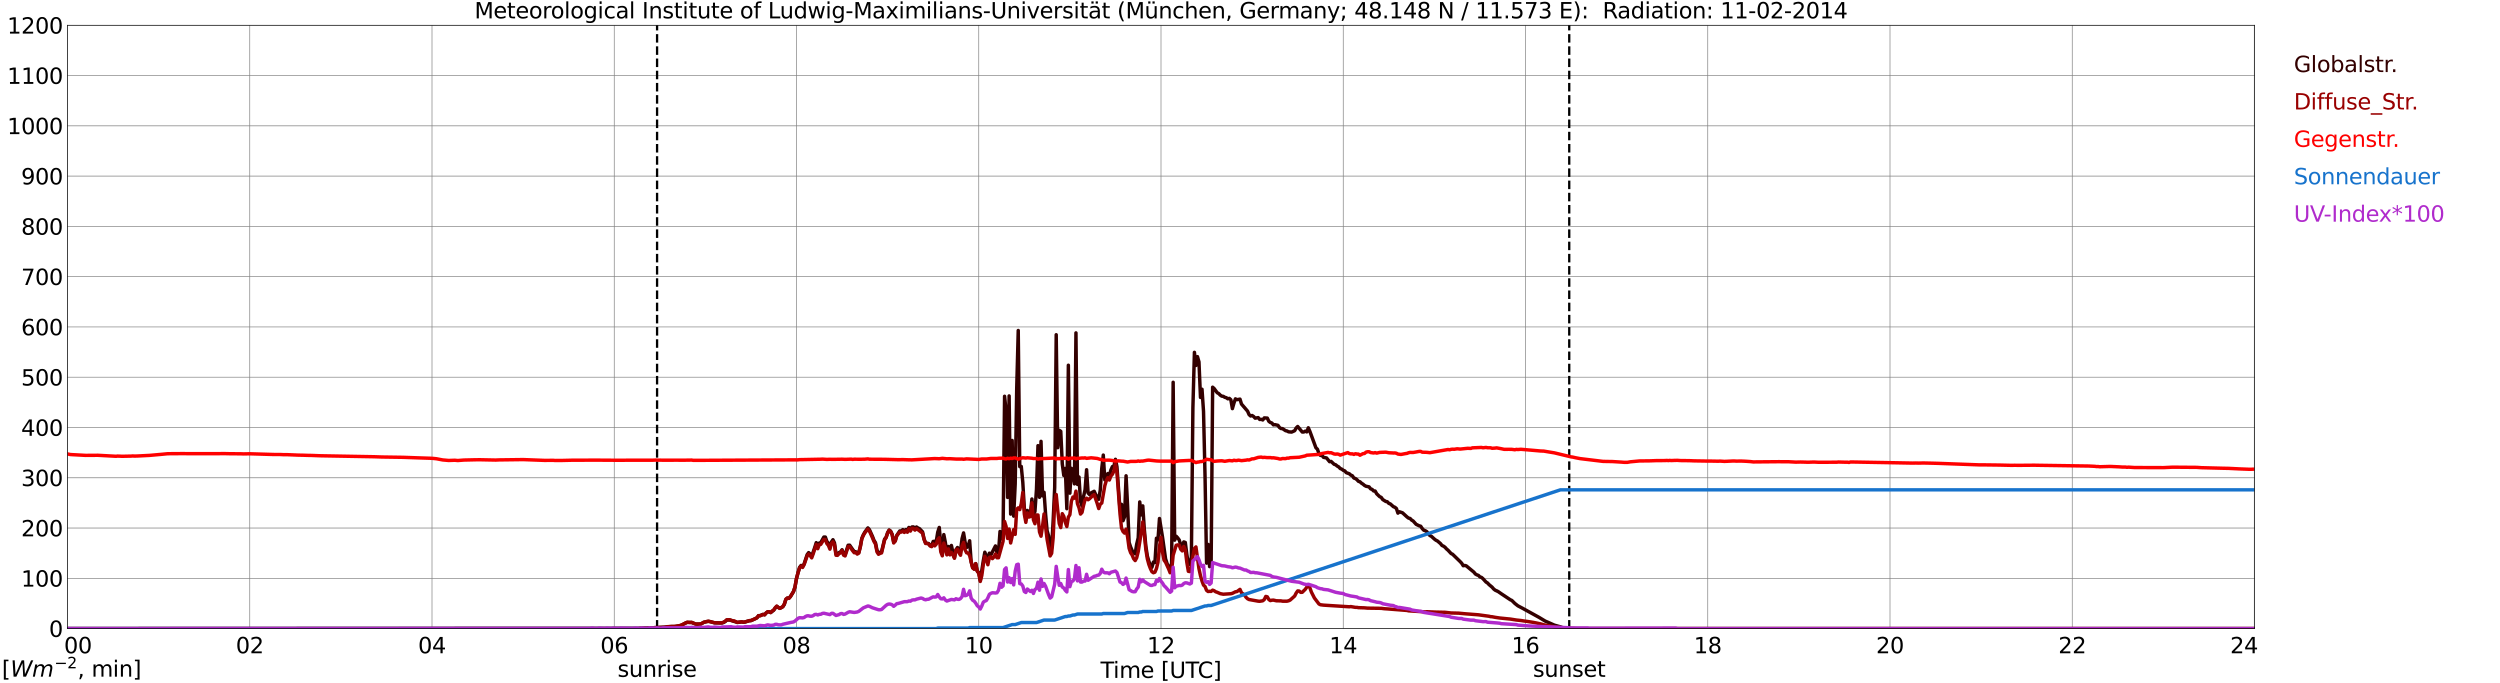 <?xml version="1.0" encoding="utf-8" standalone="no"?>
<!DOCTYPE svg PUBLIC "-//W3C//DTD SVG 1.1//EN"
  "http://www.w3.org/Graphics/SVG/1.1/DTD/svg11.dtd">
<svg xmlns:xlink="http://www.w3.org/1999/xlink" width="1085.4pt" height="296.64pt" viewBox="0 0 1085.4 296.64" xmlns="http://www.w3.org/2000/svg" version="1.1">
 <defs>
  <style type="text/css">*{stroke-linejoin: round; stroke-linecap: butt}</style>
 </defs>
 <g id="figure_1">
  <g id="patch_1">
   <path d="M 0 296.64 
L 1085.4 296.64 
L 1085.4 0 
L 0 0 
z
" style="fill: #ffffff"/>
  </g>
  <g id="axes_1">
   <g id="patch_2">
    <path d="M 29.306 272.909 
L 978.814 272.909 
L 978.814 10.976 
L 29.306 10.976 
z
" style="fill: #ffffff"/>
   </g>
   <g id="patch_3">
    <path d="M 978.814 272.909 
L 978.814 272.909 
L 978.814 10.976 
L 978.814 10.976 
z
" clip-path="url(#p56a542120a)" style="fill: #d3d3d3; opacity: 0.25; stroke: #d3d3d3; stroke-linejoin: miter"/>
   </g>
   <g id="matplotlib.axis_1">
    <g id="xtick_1">
     <g id="line2d_1">
      <path d="M 29.306 272.909 
L 29.306 10.976 
" clip-path="url(#p56a542120a)" style="fill: none; stroke: #808080; stroke-width: 0.3; stroke-linecap: square"/>
     </g>
     <g id="line2d_2"/>
     <g id="text_1">
      <!--    00 -->
      <g transform="translate(18.733 283.627) scale(0.095 -0.095)">
       <defs>
        <path id="DejaVuSans-20" transform="scale(0.016)"/>
        <path id="DejaVuSans-30" d="M 2034 4250 
Q 1547 4250 1301 3770 
Q 1056 3291 1056 2328 
Q 1056 1369 1301 889 
Q 1547 409 2034 409 
Q 2525 409 2770 889 
Q 3016 1369 3016 2328 
Q 3016 3291 2770 3770 
Q 2525 4250 2034 4250 
z
M 2034 4750 
Q 2819 4750 3233 4129 
Q 3647 3509 3647 2328 
Q 3647 1150 3233 529 
Q 2819 -91 2034 -91 
Q 1250 -91 836 529 
Q 422 1150 422 2328 
Q 422 3509 836 4129 
Q 1250 4750 2034 4750 
z
" transform="scale(0.016)"/>
       </defs>
       <use xlink:href="#DejaVuSans-20"/>
       <use xlink:href="#DejaVuSans-20" transform="translate(31.787 0)"/>
       <use xlink:href="#DejaVuSans-20" transform="translate(63.574 0)"/>
       <use xlink:href="#DejaVuSans-30" transform="translate(95.361 0)"/>
       <use xlink:href="#DejaVuSans-30" transform="translate(158.984 0)"/>
      </g>
     </g>
    </g>
    <g id="xtick_2">
     <g id="line2d_3">
      <path d="M 108.431 272.909 
L 108.431 10.976 
" clip-path="url(#p56a542120a)" style="fill: none; stroke: #808080; stroke-width: 0.3; stroke-linecap: square"/>
     </g>
     <g id="line2d_4"/>
     <g id="text_2">
      <!-- 02 -->
      <g transform="translate(102.387 283.627) scale(0.095 -0.095)">
       <defs>
        <path id="DejaVuSans-32" d="M 1228 531 
L 3431 531 
L 3431 0 
L 469 0 
L 469 531 
Q 828 903 1448 1529 
Q 2069 2156 2228 2338 
Q 2531 2678 2651 2914 
Q 2772 3150 2772 3378 
Q 2772 3750 2511 3984 
Q 2250 4219 1831 4219 
Q 1534 4219 1204 4116 
Q 875 4013 500 3803 
L 500 4441 
Q 881 4594 1212 4672 
Q 1544 4750 1819 4750 
Q 2544 4750 2975 4387 
Q 3406 4025 3406 3419 
Q 3406 3131 3298 2873 
Q 3191 2616 2906 2266 
Q 2828 2175 2409 1742 
Q 1991 1309 1228 531 
z
" transform="scale(0.016)"/>
       </defs>
       <use xlink:href="#DejaVuSans-30"/>
       <use xlink:href="#DejaVuSans-32" transform="translate(63.623 0)"/>
      </g>
     </g>
    </g>
    <g id="xtick_3">
     <g id="line2d_5">
      <path d="M 187.557 272.909 
L 187.557 10.976 
" clip-path="url(#p56a542120a)" style="fill: none; stroke: #808080; stroke-width: 0.3; stroke-linecap: square"/>
     </g>
     <g id="line2d_6"/>
     <g id="text_3">
      <!-- 04 -->
      <g transform="translate(181.513 283.627) scale(0.095 -0.095)">
       <defs>
        <path id="DejaVuSans-34" d="M 2419 4116 
L 825 1625 
L 2419 1625 
L 2419 4116 
z
M 2253 4666 
L 3047 4666 
L 3047 1625 
L 3713 1625 
L 3713 1100 
L 3047 1100 
L 3047 0 
L 2419 0 
L 2419 1100 
L 313 1100 
L 313 1709 
L 2253 4666 
z
" transform="scale(0.016)"/>
       </defs>
       <use xlink:href="#DejaVuSans-30"/>
       <use xlink:href="#DejaVuSans-34" transform="translate(63.623 0)"/>
      </g>
     </g>
    </g>
    <g id="xtick_4">
     <g id="line2d_7">
      <path d="M 266.683 272.909 
L 266.683 10.976 
" clip-path="url(#p56a542120a)" style="fill: none; stroke: #808080; stroke-width: 0.3; stroke-linecap: square"/>
     </g>
     <g id="line2d_8"/>
     <g id="text_4">
      <!-- 06 -->
      <g transform="translate(260.638 283.627) scale(0.095 -0.095)">
       <defs>
        <path id="DejaVuSans-36" d="M 2113 2584 
Q 1688 2584 1439 2293 
Q 1191 2003 1191 1497 
Q 1191 994 1439 701 
Q 1688 409 2113 409 
Q 2538 409 2786 701 
Q 3034 994 3034 1497 
Q 3034 2003 2786 2293 
Q 2538 2584 2113 2584 
z
M 3366 4563 
L 3366 3988 
Q 3128 4100 2886 4159 
Q 2644 4219 2406 4219 
Q 1781 4219 1451 3797 
Q 1122 3375 1075 2522 
Q 1259 2794 1537 2939 
Q 1816 3084 2150 3084 
Q 2853 3084 3261 2657 
Q 3669 2231 3669 1497 
Q 3669 778 3244 343 
Q 2819 -91 2113 -91 
Q 1303 -91 875 529 
Q 447 1150 447 2328 
Q 447 3434 972 4092 
Q 1497 4750 2381 4750 
Q 2619 4750 2861 4703 
Q 3103 4656 3366 4563 
z
" transform="scale(0.016)"/>
       </defs>
       <use xlink:href="#DejaVuSans-30"/>
       <use xlink:href="#DejaVuSans-36" transform="translate(63.623 0)"/>
      </g>
     </g>
    </g>
    <g id="xtick_5">
     <g id="line2d_9">
      <path d="M 345.808 272.909 
L 345.808 10.976 
" clip-path="url(#p56a542120a)" style="fill: none; stroke: #808080; stroke-width: 0.3; stroke-linecap: square"/>
     </g>
     <g id="line2d_10"/>
     <g id="text_5">
      <!-- 08 -->
      <g transform="translate(339.764 283.627) scale(0.095 -0.095)">
       <defs>
        <path id="DejaVuSans-38" d="M 2034 2216 
Q 1584 2216 1326 1975 
Q 1069 1734 1069 1313 
Q 1069 891 1326 650 
Q 1584 409 2034 409 
Q 2484 409 2743 651 
Q 3003 894 3003 1313 
Q 3003 1734 2745 1975 
Q 2488 2216 2034 2216 
z
M 1403 2484 
Q 997 2584 770 2862 
Q 544 3141 544 3541 
Q 544 4100 942 4425 
Q 1341 4750 2034 4750 
Q 2731 4750 3128 4425 
Q 3525 4100 3525 3541 
Q 3525 3141 3298 2862 
Q 3072 2584 2669 2484 
Q 3125 2378 3379 2068 
Q 3634 1759 3634 1313 
Q 3634 634 3220 271 
Q 2806 -91 2034 -91 
Q 1263 -91 848 271 
Q 434 634 434 1313 
Q 434 1759 690 2068 
Q 947 2378 1403 2484 
z
M 1172 3481 
Q 1172 3119 1398 2916 
Q 1625 2713 2034 2713 
Q 2441 2713 2670 2916 
Q 2900 3119 2900 3481 
Q 2900 3844 2670 4047 
Q 2441 4250 2034 4250 
Q 1625 4250 1398 4047 
Q 1172 3844 1172 3481 
z
" transform="scale(0.016)"/>
       </defs>
       <use xlink:href="#DejaVuSans-30"/>
       <use xlink:href="#DejaVuSans-38" transform="translate(63.623 0)"/>
      </g>
     </g>
    </g>
    <g id="xtick_6">
     <g id="line2d_11">
      <path d="M 424.934 272.909 
L 424.934 10.976 
" clip-path="url(#p56a542120a)" style="fill: none; stroke: #808080; stroke-width: 0.3; stroke-linecap: square"/>
     </g>
     <g id="line2d_12"/>
     <g id="text_6">
      <!-- 10 -->
      <g transform="translate(418.89 283.627) scale(0.095 -0.095)">
       <defs>
        <path id="DejaVuSans-31" d="M 794 531 
L 1825 531 
L 1825 4091 
L 703 3866 
L 703 4441 
L 1819 4666 
L 2450 4666 
L 2450 531 
L 3481 531 
L 3481 0 
L 794 0 
L 794 531 
z
" transform="scale(0.016)"/>
       </defs>
       <use xlink:href="#DejaVuSans-31"/>
       <use xlink:href="#DejaVuSans-30" transform="translate(63.623 0)"/>
      </g>
     </g>
    </g>
    <g id="xtick_7">
     <g id="line2d_13">
      <path d="M 504.06 272.909 
L 504.06 10.976 
" clip-path="url(#p56a542120a)" style="fill: none; stroke: #808080; stroke-width: 0.3; stroke-linecap: square"/>
     </g>
     <g id="line2d_14"/>
     <g id="text_7">
      <!-- 12 -->
      <g transform="translate(498.015 283.627) scale(0.095 -0.095)">
       <use xlink:href="#DejaVuSans-31"/>
       <use xlink:href="#DejaVuSans-32" transform="translate(63.623 0)"/>
      </g>
     </g>
    </g>
    <g id="xtick_8">
     <g id="line2d_15">
      <path d="M 583.185 272.909 
L 583.185 10.976 
" clip-path="url(#p56a542120a)" style="fill: none; stroke: #808080; stroke-width: 0.3; stroke-linecap: square"/>
     </g>
     <g id="line2d_16"/>
     <g id="text_8">
      <!-- 14 -->
      <g transform="translate(577.141 283.627) scale(0.095 -0.095)">
       <use xlink:href="#DejaVuSans-31"/>
       <use xlink:href="#DejaVuSans-34" transform="translate(63.623 0)"/>
      </g>
     </g>
    </g>
    <g id="xtick_9">
     <g id="line2d_17">
      <path d="M 662.311 272.909 
L 662.311 10.976 
" clip-path="url(#p56a542120a)" style="fill: none; stroke: #808080; stroke-width: 0.3; stroke-linecap: square"/>
     </g>
     <g id="line2d_18"/>
     <g id="text_9">
      <!-- 16 -->
      <g transform="translate(656.267 283.627) scale(0.095 -0.095)">
       <use xlink:href="#DejaVuSans-31"/>
       <use xlink:href="#DejaVuSans-36" transform="translate(63.623 0)"/>
      </g>
     </g>
    </g>
    <g id="xtick_10">
     <g id="line2d_19">
      <path d="M 741.437 272.909 
L 741.437 10.976 
" clip-path="url(#p56a542120a)" style="fill: none; stroke: #808080; stroke-width: 0.3; stroke-linecap: square"/>
     </g>
     <g id="line2d_20"/>
     <g id="text_10">
      <!-- 18 -->
      <g transform="translate(735.392 283.627) scale(0.095 -0.095)">
       <use xlink:href="#DejaVuSans-31"/>
       <use xlink:href="#DejaVuSans-38" transform="translate(63.623 0)"/>
      </g>
     </g>
    </g>
    <g id="xtick_11">
     <g id="line2d_21">
      <path d="M 820.562 272.909 
L 820.562 10.976 
" clip-path="url(#p56a542120a)" style="fill: none; stroke: #808080; stroke-width: 0.3; stroke-linecap: square"/>
     </g>
     <g id="line2d_22"/>
     <g id="text_11">
      <!-- 20 -->
      <g transform="translate(814.518 283.627) scale(0.095 -0.095)">
       <use xlink:href="#DejaVuSans-32"/>
       <use xlink:href="#DejaVuSans-30" transform="translate(63.623 0)"/>
      </g>
     </g>
    </g>
    <g id="xtick_12">
     <g id="line2d_23">
      <path d="M 899.688 272.909 
L 899.688 10.976 
" clip-path="url(#p56a542120a)" style="fill: none; stroke: #808080; stroke-width: 0.3; stroke-linecap: square"/>
     </g>
     <g id="line2d_24"/>
     <g id="text_12">
      <!-- 22 -->
      <g transform="translate(893.644 283.627) scale(0.095 -0.095)">
       <use xlink:href="#DejaVuSans-32"/>
       <use xlink:href="#DejaVuSans-32" transform="translate(63.623 0)"/>
      </g>
     </g>
    </g>
    <g id="xtick_13">
     <g id="line2d_25">
      <path d="M 978.814 272.909 
L 978.814 10.976 
" clip-path="url(#p56a542120a)" style="fill: none; stroke: #808080; stroke-width: 0.3; stroke-linecap: square"/>
     </g>
     <g id="line2d_26"/>
     <g id="text_13">
      <!-- 24    -->
      <g transform="translate(968.241 283.627) scale(0.095 -0.095)">
       <use xlink:href="#DejaVuSans-32"/>
       <use xlink:href="#DejaVuSans-34" transform="translate(63.623 0)"/>
       <use xlink:href="#DejaVuSans-20" transform="translate(127.246 0)"/>
       <use xlink:href="#DejaVuSans-20" transform="translate(159.033 0)"/>
       <use xlink:href="#DejaVuSans-20" transform="translate(190.82 0)"/>
      </g>
     </g>
    </g>
    <g id="text_14">
     <!-- Time [UTC] -->
     <g transform="translate(477.806 294.322) scale(0.095 -0.095)">
      <defs>
       <path id="DejaVuSans-54" d="M -19 4666 
L 3928 4666 
L 3928 4134 
L 2272 4134 
L 2272 0 
L 1638 0 
L 1638 4134 
L -19 4134 
L -19 4666 
z
" transform="scale(0.016)"/>
       <path id="DejaVuSans-69" d="M 603 3500 
L 1178 3500 
L 1178 0 
L 603 0 
L 603 3500 
z
M 603 4863 
L 1178 4863 
L 1178 4134 
L 603 4134 
L 603 4863 
z
" transform="scale(0.016)"/>
       <path id="DejaVuSans-6d" d="M 3328 2828 
Q 3544 3216 3844 3400 
Q 4144 3584 4550 3584 
Q 5097 3584 5394 3201 
Q 5691 2819 5691 2113 
L 5691 0 
L 5113 0 
L 5113 2094 
Q 5113 2597 4934 2840 
Q 4756 3084 4391 3084 
Q 3944 3084 3684 2787 
Q 3425 2491 3425 1978 
L 3425 0 
L 2847 0 
L 2847 2094 
Q 2847 2600 2669 2842 
Q 2491 3084 2119 3084 
Q 1678 3084 1418 2786 
Q 1159 2488 1159 1978 
L 1159 0 
L 581 0 
L 581 3500 
L 1159 3500 
L 1159 2956 
Q 1356 3278 1631 3431 
Q 1906 3584 2284 3584 
Q 2666 3584 2933 3390 
Q 3200 3197 3328 2828 
z
" transform="scale(0.016)"/>
       <path id="DejaVuSans-65" d="M 3597 1894 
L 3597 1613 
L 953 1613 
Q 991 1019 1311 708 
Q 1631 397 2203 397 
Q 2534 397 2845 478 
Q 3156 559 3463 722 
L 3463 178 
Q 3153 47 2828 -22 
Q 2503 -91 2169 -91 
Q 1331 -91 842 396 
Q 353 884 353 1716 
Q 353 2575 817 3079 
Q 1281 3584 2069 3584 
Q 2775 3584 3186 3129 
Q 3597 2675 3597 1894 
z
M 3022 2063 
Q 3016 2534 2758 2815 
Q 2500 3097 2075 3097 
Q 1594 3097 1305 2825 
Q 1016 2553 972 2059 
L 3022 2063 
z
" transform="scale(0.016)"/>
       <path id="DejaVuSans-5b" d="M 550 4863 
L 1875 4863 
L 1875 4416 
L 1125 4416 
L 1125 -397 
L 1875 -397 
L 1875 -844 
L 550 -844 
L 550 4863 
z
" transform="scale(0.016)"/>
       <path id="DejaVuSans-55" d="M 556 4666 
L 1191 4666 
L 1191 1831 
Q 1191 1081 1462 751 
Q 1734 422 2344 422 
Q 2950 422 3222 751 
Q 3494 1081 3494 1831 
L 3494 4666 
L 4128 4666 
L 4128 1753 
Q 4128 841 3676 375 
Q 3225 -91 2344 -91 
Q 1459 -91 1007 375 
Q 556 841 556 1753 
L 556 4666 
z
" transform="scale(0.016)"/>
       <path id="DejaVuSans-43" d="M 4122 4306 
L 4122 3641 
Q 3803 3938 3442 4084 
Q 3081 4231 2675 4231 
Q 1875 4231 1450 3742 
Q 1025 3253 1025 2328 
Q 1025 1406 1450 917 
Q 1875 428 2675 428 
Q 3081 428 3442 575 
Q 3803 722 4122 1019 
L 4122 359 
Q 3791 134 3420 21 
Q 3050 -91 2638 -91 
Q 1578 -91 968 557 
Q 359 1206 359 2328 
Q 359 3453 968 4101 
Q 1578 4750 2638 4750 
Q 3056 4750 3426 4639 
Q 3797 4528 4122 4306 
z
" transform="scale(0.016)"/>
       <path id="DejaVuSans-5d" d="M 1947 4863 
L 1947 -844 
L 622 -844 
L 622 -397 
L 1369 -397 
L 1369 4416 
L 622 4416 
L 622 4863 
L 1947 4863 
z
" transform="scale(0.016)"/>
      </defs>
      <use xlink:href="#DejaVuSans-54"/>
      <use xlink:href="#DejaVuSans-69" transform="translate(57.959 0)"/>
      <use xlink:href="#DejaVuSans-6d" transform="translate(85.742 0)"/>
      <use xlink:href="#DejaVuSans-65" transform="translate(183.154 0)"/>
      <use xlink:href="#DejaVuSans-20" transform="translate(244.678 0)"/>
      <use xlink:href="#DejaVuSans-5b" transform="translate(276.465 0)"/>
      <use xlink:href="#DejaVuSans-55" transform="translate(315.479 0)"/>
      <use xlink:href="#DejaVuSans-54" transform="translate(388.672 0)"/>
      <use xlink:href="#DejaVuSans-43" transform="translate(443.881 0)"/>
      <use xlink:href="#DejaVuSans-5d" transform="translate(513.705 0)"/>
     </g>
    </g>
   </g>
   <g id="matplotlib.axis_2">
    <g id="ytick_1">
     <g id="line2d_27">
      <path d="M 29.306 272.909 
L 978.814 272.909 
" clip-path="url(#p56a542120a)" style="fill: none; stroke: #808080; stroke-width: 0.3; stroke-linecap: square"/>
     </g>
     <g id="line2d_28"/>
     <g id="text_15">
      <!-- 0 -->
      <g transform="translate(21.261 276.518) scale(0.095 -0.095)">
       <use xlink:href="#DejaVuSans-30"/>
      </g>
     </g>
    </g>
    <g id="ytick_2">
     <g id="line2d_29">
      <path d="M 29.306 251.081 
L 978.814 251.081 
" clip-path="url(#p56a542120a)" style="fill: none; stroke: #808080; stroke-width: 0.3; stroke-linecap: square"/>
     </g>
     <g id="line2d_30"/>
     <g id="text_16">
      <!-- 100 -->
      <g transform="translate(9.173 254.69) scale(0.095 -0.095)">
       <use xlink:href="#DejaVuSans-31"/>
       <use xlink:href="#DejaVuSans-30" transform="translate(63.623 0)"/>
       <use xlink:href="#DejaVuSans-30" transform="translate(127.246 0)"/>
      </g>
     </g>
    </g>
    <g id="ytick_3">
     <g id="line2d_31">
      <path d="M 29.306 229.253 
L 978.814 229.253 
" clip-path="url(#p56a542120a)" style="fill: none; stroke: #808080; stroke-width: 0.3; stroke-linecap: square"/>
     </g>
     <g id="line2d_32"/>
     <g id="text_17">
      <!-- 200 -->
      <g transform="translate(9.173 232.863) scale(0.095 -0.095)">
       <use xlink:href="#DejaVuSans-32"/>
       <use xlink:href="#DejaVuSans-30" transform="translate(63.623 0)"/>
       <use xlink:href="#DejaVuSans-30" transform="translate(127.246 0)"/>
      </g>
     </g>
    </g>
    <g id="ytick_4">
     <g id="line2d_33">
      <path d="M 29.306 207.426 
L 978.814 207.426 
" clip-path="url(#p56a542120a)" style="fill: none; stroke: #808080; stroke-width: 0.3; stroke-linecap: square"/>
     </g>
     <g id="line2d_34"/>
     <g id="text_18">
      <!-- 300 -->
      <g transform="translate(9.173 211.035) scale(0.095 -0.095)">
       <defs>
        <path id="DejaVuSans-33" d="M 2597 2516 
Q 3050 2419 3304 2112 
Q 3559 1806 3559 1356 
Q 3559 666 3084 287 
Q 2609 -91 1734 -91 
Q 1441 -91 1130 -33 
Q 819 25 488 141 
L 488 750 
Q 750 597 1062 519 
Q 1375 441 1716 441 
Q 2309 441 2620 675 
Q 2931 909 2931 1356 
Q 2931 1769 2642 2001 
Q 2353 2234 1838 2234 
L 1294 2234 
L 1294 2753 
L 1863 2753 
Q 2328 2753 2575 2939 
Q 2822 3125 2822 3475 
Q 2822 3834 2567 4026 
Q 2313 4219 1838 4219 
Q 1578 4219 1281 4162 
Q 984 4106 628 3988 
L 628 4550 
Q 988 4650 1302 4700 
Q 1616 4750 1894 4750 
Q 2613 4750 3031 4423 
Q 3450 4097 3450 3541 
Q 3450 3153 3228 2886 
Q 3006 2619 2597 2516 
z
" transform="scale(0.016)"/>
       </defs>
       <use xlink:href="#DejaVuSans-33"/>
       <use xlink:href="#DejaVuSans-30" transform="translate(63.623 0)"/>
       <use xlink:href="#DejaVuSans-30" transform="translate(127.246 0)"/>
      </g>
     </g>
    </g>
    <g id="ytick_5">
     <g id="line2d_35">
      <path d="M 29.306 185.598 
L 978.814 185.598 
" clip-path="url(#p56a542120a)" style="fill: none; stroke: #808080; stroke-width: 0.3; stroke-linecap: square"/>
     </g>
     <g id="line2d_36"/>
     <g id="text_19">
      <!-- 400 -->
      <g transform="translate(9.173 189.207) scale(0.095 -0.095)">
       <use xlink:href="#DejaVuSans-34"/>
       <use xlink:href="#DejaVuSans-30" transform="translate(63.623 0)"/>
       <use xlink:href="#DejaVuSans-30" transform="translate(127.246 0)"/>
      </g>
     </g>
    </g>
    <g id="ytick_6">
     <g id="line2d_37">
      <path d="M 29.306 163.77 
L 978.814 163.77 
" clip-path="url(#p56a542120a)" style="fill: none; stroke: #808080; stroke-width: 0.3; stroke-linecap: square"/>
     </g>
     <g id="line2d_38"/>
     <g id="text_20">
      <!-- 500 -->
      <g transform="translate(9.173 167.379) scale(0.095 -0.095)">
       <defs>
        <path id="DejaVuSans-35" d="M 691 4666 
L 3169 4666 
L 3169 4134 
L 1269 4134 
L 1269 2991 
Q 1406 3038 1543 3061 
Q 1681 3084 1819 3084 
Q 2600 3084 3056 2656 
Q 3513 2228 3513 1497 
Q 3513 744 3044 326 
Q 2575 -91 1722 -91 
Q 1428 -91 1123 -41 
Q 819 9 494 109 
L 494 744 
Q 775 591 1075 516 
Q 1375 441 1709 441 
Q 2250 441 2565 725 
Q 2881 1009 2881 1497 
Q 2881 1984 2565 2268 
Q 2250 2553 1709 2553 
Q 1456 2553 1204 2497 
Q 953 2441 691 2322 
L 691 4666 
z
" transform="scale(0.016)"/>
       </defs>
       <use xlink:href="#DejaVuSans-35"/>
       <use xlink:href="#DejaVuSans-30" transform="translate(63.623 0)"/>
       <use xlink:href="#DejaVuSans-30" transform="translate(127.246 0)"/>
      </g>
     </g>
    </g>
    <g id="ytick_7">
     <g id="line2d_39">
      <path d="M 29.306 141.942 
L 978.814 141.942 
" clip-path="url(#p56a542120a)" style="fill: none; stroke: #808080; stroke-width: 0.3; stroke-linecap: square"/>
     </g>
     <g id="line2d_40"/>
     <g id="text_21">
      <!-- 600 -->
      <g transform="translate(9.173 145.551) scale(0.095 -0.095)">
       <use xlink:href="#DejaVuSans-36"/>
       <use xlink:href="#DejaVuSans-30" transform="translate(63.623 0)"/>
       <use xlink:href="#DejaVuSans-30" transform="translate(127.246 0)"/>
      </g>
     </g>
    </g>
    <g id="ytick_8">
     <g id="line2d_41">
      <path d="M 29.306 120.114 
L 978.814 120.114 
" clip-path="url(#p56a542120a)" style="fill: none; stroke: #808080; stroke-width: 0.3; stroke-linecap: square"/>
     </g>
     <g id="line2d_42"/>
     <g id="text_22">
      <!-- 700 -->
      <g transform="translate(9.173 123.724) scale(0.095 -0.095)">
       <defs>
        <path id="DejaVuSans-37" d="M 525 4666 
L 3525 4666 
L 3525 4397 
L 1831 0 
L 1172 0 
L 2766 4134 
L 525 4134 
L 525 4666 
z
" transform="scale(0.016)"/>
       </defs>
       <use xlink:href="#DejaVuSans-37"/>
       <use xlink:href="#DejaVuSans-30" transform="translate(63.623 0)"/>
       <use xlink:href="#DejaVuSans-30" transform="translate(127.246 0)"/>
      </g>
     </g>
    </g>
    <g id="ytick_9">
     <g id="line2d_43">
      <path d="M 29.306 98.287 
L 978.814 98.287 
" clip-path="url(#p56a542120a)" style="fill: none; stroke: #808080; stroke-width: 0.3; stroke-linecap: square"/>
     </g>
     <g id="line2d_44"/>
     <g id="text_23">
      <!-- 800 -->
      <g transform="translate(9.173 101.896) scale(0.095 -0.095)">
       <use xlink:href="#DejaVuSans-38"/>
       <use xlink:href="#DejaVuSans-30" transform="translate(63.623 0)"/>
       <use xlink:href="#DejaVuSans-30" transform="translate(127.246 0)"/>
      </g>
     </g>
    </g>
    <g id="ytick_10">
     <g id="line2d_45">
      <path d="M 29.306 76.459 
L 978.814 76.459 
" clip-path="url(#p56a542120a)" style="fill: none; stroke: #808080; stroke-width: 0.3; stroke-linecap: square"/>
     </g>
     <g id="line2d_46"/>
     <g id="text_24">
      <!-- 900 -->
      <g transform="translate(9.173 80.068) scale(0.095 -0.095)">
       <defs>
        <path id="DejaVuSans-39" d="M 703 97 
L 703 672 
Q 941 559 1184 500 
Q 1428 441 1663 441 
Q 2288 441 2617 861 
Q 2947 1281 2994 2138 
Q 2813 1869 2534 1725 
Q 2256 1581 1919 1581 
Q 1219 1581 811 2004 
Q 403 2428 403 3163 
Q 403 3881 828 4315 
Q 1253 4750 1959 4750 
Q 2769 4750 3195 4129 
Q 3622 3509 3622 2328 
Q 3622 1225 3098 567 
Q 2575 -91 1691 -91 
Q 1453 -91 1209 -44 
Q 966 3 703 97 
z
M 1959 2075 
Q 2384 2075 2632 2365 
Q 2881 2656 2881 3163 
Q 2881 3666 2632 3958 
Q 2384 4250 1959 4250 
Q 1534 4250 1286 3958 
Q 1038 3666 1038 3163 
Q 1038 2656 1286 2365 
Q 1534 2075 1959 2075 
z
" transform="scale(0.016)"/>
       </defs>
       <use xlink:href="#DejaVuSans-39"/>
       <use xlink:href="#DejaVuSans-30" transform="translate(63.623 0)"/>
       <use xlink:href="#DejaVuSans-30" transform="translate(127.246 0)"/>
      </g>
     </g>
    </g>
    <g id="ytick_11">
     <g id="line2d_47">
      <path d="M 29.306 54.631 
L 978.814 54.631 
" clip-path="url(#p56a542120a)" style="fill: none; stroke: #808080; stroke-width: 0.3; stroke-linecap: square"/>
     </g>
     <g id="line2d_48"/>
     <g id="text_25">
      <!-- 1000 -->
      <g transform="translate(3.128 58.24) scale(0.095 -0.095)">
       <use xlink:href="#DejaVuSans-31"/>
       <use xlink:href="#DejaVuSans-30" transform="translate(63.623 0)"/>
       <use xlink:href="#DejaVuSans-30" transform="translate(127.246 0)"/>
       <use xlink:href="#DejaVuSans-30" transform="translate(190.869 0)"/>
      </g>
     </g>
    </g>
    <g id="ytick_12">
     <g id="line2d_49">
      <path d="M 29.306 32.803 
L 978.814 32.803 
" clip-path="url(#p56a542120a)" style="fill: none; stroke: #808080; stroke-width: 0.3; stroke-linecap: square"/>
     </g>
     <g id="line2d_50"/>
     <g id="text_26">
      <!-- 1100 -->
      <g transform="translate(3.128 36.413) scale(0.095 -0.095)">
       <use xlink:href="#DejaVuSans-31"/>
       <use xlink:href="#DejaVuSans-31" transform="translate(63.623 0)"/>
       <use xlink:href="#DejaVuSans-30" transform="translate(127.246 0)"/>
       <use xlink:href="#DejaVuSans-30" transform="translate(190.869 0)"/>
      </g>
     </g>
    </g>
    <g id="ytick_13">
     <g id="line2d_51">
      <path d="M 29.306 10.976 
L 978.814 10.976 
" clip-path="url(#p56a542120a)" style="fill: none; stroke: #808080; stroke-width: 0.3; stroke-linecap: square"/>
     </g>
     <g id="line2d_52"/>
     <g id="text_27">
      <!-- 1200 -->
      <g transform="translate(3.128 14.585) scale(0.095 -0.095)">
       <use xlink:href="#DejaVuSans-31"/>
       <use xlink:href="#DejaVuSans-32" transform="translate(63.623 0)"/>
       <use xlink:href="#DejaVuSans-30" transform="translate(127.246 0)"/>
       <use xlink:href="#DejaVuSans-30" transform="translate(190.869 0)"/>
      </g>
     </g>
    </g>
   </g>
   <g id="line2d_53">
    <path d="M 285.277 272.909 
L 285.277 10.976 
" clip-path="url(#p56a542120a)" style="fill: none; stroke-dasharray: 3.7,1.6; stroke-dashoffset: 0; stroke: #000000"/>
   </g>
   <g id="line2d_54">
    <path d="M 681.301 272.909 
L 681.301 10.976 
" clip-path="url(#p56a542120a)" style="fill: none; stroke-dasharray: 3.7,1.6; stroke-dashoffset: 0; stroke: #000000"/>
   </g>
   <g id="line2d_55">
    <path d="M 29.306 272.909 
L 278.552 272.804 
L 279.211 272.715 
L 280.53 272.715 
L 289.102 272.241 
L 291.08 272.034 
L 293.058 272.003 
L 295.036 271.708 
L 296.355 271.204 
L 297.674 270.464 
L 298.333 270.226 
L 300.311 270.257 
L 301.63 270.789 
L 302.289 270.966 
L 304.267 270.907 
L 305.586 270.167 
L 306.905 269.87 
L 307.564 269.783 
L 308.224 269.87 
L 310.202 270.405 
L 313.499 270.464 
L 314.158 270.257 
L 314.818 269.87 
L 315.477 269.248 
L 316.136 269.161 
L 316.796 269.189 
L 319.433 270.019 
L 320.093 270.257 
L 322.071 270.019 
L 322.73 270.137 
L 323.39 270.078 
L 325.368 269.486 
L 326.027 269.456 
L 328.005 268.567 
L 328.665 268.214 
L 329.324 267.295 
L 329.983 267.264 
L 331.302 266.703 
L 331.961 266.908 
L 332.621 266.168 
L 333.28 265.605 
L 333.94 265.636 
L 334.599 265.961 
L 335.918 264.924 
L 336.577 263.977 
L 337.236 263.267 
L 338.555 264.125 
L 339.874 263.414 
L 340.533 262.407 
L 341.193 260.247 
L 341.852 259.683 
L 342.512 259.712 
L 343.171 259.031 
L 344.49 256.87 
L 345.149 254.886 
L 345.808 251.123 
L 347.127 246.355 
L 347.787 245.495 
L 348.446 246 
L 349.105 244.845 
L 350.424 240.818 
L 351.083 239.929 
L 351.743 240.551 
L 352.402 241.558 
L 353.721 237.707 
L 354.38 235.605 
L 355.04 237.175 
L 355.699 235.782 
L 356.359 235.575 
L 357.677 233.176 
L 358.337 233.176 
L 358.996 235.07 
L 359.655 235.871 
L 360.315 237.648 
L 360.974 235.308 
L 361.634 234.33 
L 362.293 235.692 
L 362.952 240.372 
L 363.612 240.639 
L 364.271 239.929 
L 364.93 239.602 
L 365.59 238.685 
L 366.249 240.521 
L 366.909 240.818 
L 368.227 236.729 
L 368.887 236.701 
L 370.206 238.596 
L 370.865 239.453 
L 371.524 239.543 
L 372.184 240.165 
L 372.843 239.899 
L 373.502 237.441 
L 374.162 233.739 
L 374.821 232.198 
L 375.481 231.013 
L 376.799 229.207 
L 377.459 229.947 
L 378.777 232.85 
L 379.437 234.568 
L 380.096 235.634 
L 380.756 238.951 
L 381.415 240.047 
L 382.734 239.543 
L 384.053 234.064 
L 384.712 233.265 
L 385.371 231.22 
L 386.031 230.096 
L 386.69 230.598 
L 387.349 232.021 
L 388.009 235.337 
L 388.668 234.804 
L 389.328 232.495 
L 390.646 230.511 
L 391.306 230.539 
L 391.965 229.947 
L 392.624 230.48 
L 393.284 229.917 
L 393.943 230.421 
L 394.603 229 
L 395.262 229.771 
L 395.921 228.793 
L 396.581 228.762 
L 397.24 229.474 
L 397.899 228.793 
L 398.559 229.236 
L 399.218 229.533 
L 400.537 230.925 
L 401.196 233.975 
L 401.856 235.723 
L 403.175 235.989 
L 403.834 236.819 
L 404.493 236.878 
L 405.153 235.07 
L 405.812 235.011 
L 406.471 235.07 
L 407.131 231.043 
L 407.79 229 
L 408.45 236.315 
L 409.109 240.283 
L 409.768 232.108 
L 410.428 235.457 
L 411.087 240.017 
L 411.746 237.262 
L 412.406 238.685 
L 413.065 236.819 
L 413.725 239.958 
L 414.384 242.149 
L 415.043 238.685 
L 415.703 237.707 
L 416.362 239.159 
L 417.022 239.01 
L 417.681 233.887 
L 418.34 231.368 
L 419 235.367 
L 419.659 237.707 
L 420.318 237.175 
L 420.978 234.776 
L 421.637 243.956 
L 422.297 246.445 
L 422.956 247.036 
L 423.615 244.696 
L 424.275 247.955 
L 424.934 248.547 
L 425.593 251.983 
L 426.912 243.424 
L 427.572 239.75 
L 428.89 242.979 
L 429.55 240.165 
L 430.209 240.905 
L 432.187 237.026 
L 432.847 239.988 
L 433.506 239.868 
L 434.165 230.746 
L 434.825 233.975 
L 435.484 231.696 
L 436.144 172.047 
L 436.803 178.384 
L 437.462 215.969 
L 438.122 171.899 
L 438.781 223.194 
L 439.44 191.238 
L 440.1 224.082 
L 440.759 210.075 
L 441.419 168.522 
L 442.078 143.494 
L 442.737 202.582 
L 443.397 202.523 
L 444.056 209.364 
L 444.716 220.5 
L 445.375 225.475 
L 446.034 221.624 
L 446.694 222.928 
L 447.353 223.107 
L 448.012 216.65 
L 448.672 223.491 
L 449.331 222.07 
L 449.991 212.474 
L 450.65 193.488 
L 451.309 215.91 
L 451.969 191.622 
L 452.628 215.288 
L 453.287 213.747 
L 453.947 223.135 
L 454.606 230.421 
L 455.266 232.672 
L 455.925 239.1 
L 456.584 237.797 
L 457.244 225.89 
L 457.903 211.704 
L 458.563 145.332 
L 459.222 194.377 
L 459.881 186.824 
L 460.541 187.27 
L 461.2 201.425 
L 461.859 206.432 
L 462.519 203.381 
L 463.178 220.854 
L 463.838 158.571 
L 464.497 214.103 
L 465.156 203.322 
L 465.816 205.454 
L 466.475 210.075 
L 467.134 144.531 
L 467.794 210.311 
L 468.453 207.083 
L 469.113 217.715 
L 469.772 219.73 
L 470.431 215.583 
L 471.091 212.621 
L 471.75 203.944 
L 472.409 214.044 
L 473.069 214.753 
L 473.728 213.985 
L 475.047 213.302 
L 475.706 214.725 
L 477.025 216.768 
L 477.685 212.8 
L 478.344 203.322 
L 479.003 197.577 
L 479.663 208.358 
L 480.322 206.64 
L 480.981 205.603 
L 481.641 206.55 
L 482.3 204.062 
L 482.96 202.582 
L 483.619 202.403 
L 484.278 199.413 
L 484.938 202.669 
L 486.256 221.33 
L 486.916 218.959 
L 487.575 226.069 
L 488.235 224.379 
L 488.894 206.579 
L 489.553 219.612 
L 490.213 235.516 
L 490.872 237.5 
L 491.532 239.01 
L 492.191 240.106 
L 492.85 240.431 
L 493.51 236.227 
L 494.169 233.501 
L 494.828 217.922 
L 495.488 223.55 
L 496.147 219.64 
L 496.807 229.651 
L 497.466 236.996 
L 498.125 241.379 
L 498.785 243.66 
L 499.444 245.495 
L 500.103 246.296 
L 500.763 244.015 
L 501.422 244.223 
L 502.082 233.68 
L 502.741 234.42 
L 503.4 225.119 
L 504.719 233.235 
L 506.038 242.594 
L 506.697 244.696 
L 507.357 246.179 
L 508.016 247.244 
L 508.675 244.461 
L 509.335 165.975 
L 509.994 234.509 
L 510.654 232.82 
L 511.313 233.532 
L 511.972 234.448 
L 512.632 236.581 
L 513.291 237.41 
L 513.95 235.278 
L 514.61 235.516 
L 515.269 240.669 
L 515.929 244.875 
L 516.588 245.142 
L 517.247 241.854 
L 517.907 177.081 
L 518.566 152.972 
L 519.226 158.66 
L 519.885 154.838 
L 520.544 157.119 
L 521.204 172.549 
L 521.863 168.996 
L 522.522 178.65 
L 523.182 206.906 
L 523.841 244.489 
L 524.501 236.373 
L 525.16 246 
L 525.819 245.644 
L 526.479 168.107 
L 527.138 168.699 
L 528.457 170.506 
L 529.116 170.862 
L 529.776 171.543 
L 530.435 171.986 
L 531.094 172.075 
L 531.754 172.49 
L 532.413 172.667 
L 533.073 173.143 
L 533.732 172.964 
L 534.391 173.558 
L 535.051 177.406 
L 535.71 175.068 
L 536.369 173.171 
L 537.029 173.527 
L 538.348 173.289 
L 539.007 175.422 
L 541.644 178.502 
L 542.304 180.012 
L 542.963 180.606 
L 543.623 180.398 
L 544.282 180.841 
L 544.941 181.553 
L 546.26 181.315 
L 546.919 182.116 
L 547.579 182.057 
L 548.238 182.324 
L 548.898 181.435 
L 550.216 181.523 
L 550.876 182.915 
L 551.535 183.419 
L 552.195 183.655 
L 552.854 184.456 
L 553.513 184.367 
L 554.832 184.664 
L 555.491 185.611 
L 556.151 186.054 
L 556.81 186.085 
L 558.129 186.973 
L 558.788 187.121 
L 559.448 187.477 
L 560.766 187.595 
L 562.085 187.003 
L 562.745 185.818 
L 563.404 185.166 
L 565.382 187.564 
L 566.042 187.564 
L 566.701 187.18 
L 567.36 187.506 
L 568.02 185.729 
L 568.679 187.239 
L 571.317 194.407 
L 571.976 195.03 
L 572.635 196.955 
L 573.295 197.723 
L 573.954 197.723 
L 574.613 198.553 
L 575.932 198.819 
L 577.251 200.449 
L 577.91 200.329 
L 579.229 201.573 
L 579.889 201.781 
L 580.548 202.344 
L 581.207 202.7 
L 581.867 203.411 
L 582.526 203.678 
L 583.185 204.18 
L 583.845 204.446 
L 584.504 205.217 
L 585.823 205.69 
L 586.482 206.284 
L 587.142 206.55 
L 587.801 207.556 
L 588.46 207.764 
L 589.12 208.238 
L 589.779 208.977 
L 590.439 209.156 
L 591.098 209.779 
L 591.757 210.193 
L 592.417 210.756 
L 593.076 211.11 
L 594.395 211.379 
L 595.054 212.236 
L 595.714 212.474 
L 596.373 213.155 
L 597.032 213.184 
L 597.692 214.369 
L 599.011 215.641 
L 599.67 215.938 
L 600.329 216.886 
L 601.648 217.715 
L 602.307 217.833 
L 602.967 218.545 
L 603.626 218.783 
L 604.945 219.966 
L 605.604 220.234 
L 606.264 220.767 
L 606.923 222.779 
L 607.582 222.188 
L 608.901 222.633 
L 610.879 224.438 
L 611.539 224.942 
L 612.198 225.091 
L 612.858 225.8 
L 613.517 226.186 
L 614.836 227.638 
L 616.154 228.288 
L 616.814 228.467 
L 617.473 229.474 
L 618.133 230.185 
L 618.792 230.421 
L 619.451 230.805 
L 620.77 232.495 
L 621.429 232.82 
L 622.748 234.034 
L 623.408 234.538 
L 624.067 234.863 
L 625.386 235.989 
L 626.045 236.819 
L 626.705 237.116 
L 627.364 237.589 
L 628.023 238.329 
L 628.683 238.892 
L 630.001 240.313 
L 630.661 240.639 
L 633.958 243.839 
L 634.617 244.548 
L 635.276 245.615 
L 635.936 245.495 
L 636.595 245.674 
L 639.892 248.398 
L 640.552 249.199 
L 641.211 249.584 
L 641.87 249.819 
L 642.53 250.472 
L 643.189 250.679 
L 643.848 251.243 
L 645.167 252.694 
L 645.827 253.109 
L 646.486 253.818 
L 647.805 254.914 
L 648.464 255.685 
L 649.123 256.217 
L 650.442 256.839 
L 651.761 257.758 
L 655.717 260.393 
L 656.377 260.69 
L 657.695 261.993 
L 659.014 263.03 
L 660.992 264.066 
L 668.246 268.065 
L 670.883 269.663 
L 672.202 270.226 
L 674.839 271.411 
L 677.477 272.151 
L 679.455 272.891 
L 681.433 272.909 
L 978.154 272.909 
L 978.154 272.909 
" clip-path="url(#p56a542120a)" style="fill: none; stroke: #330000; stroke-width: 1.5; stroke-linecap: square"/>
   </g>
   <g id="line2d_56">
    <path d="M 29.306 272.909 
L 277.233 272.909 
L 277.892 272.758 
L 281.189 272.717 
L 281.849 272.634 
L 282.508 272.675 
L 284.486 272.466 
L 288.442 272.381 
L 289.761 272.088 
L 291.08 272.003 
L 293.058 271.961 
L 295.036 271.625 
L 295.696 271.457 
L 297.014 270.787 
L 298.333 270.156 
L 299.652 270.241 
L 300.311 270.198 
L 301.63 270.787 
L 302.289 270.955 
L 304.267 270.912 
L 305.586 270.156 
L 306.905 269.82 
L 307.564 269.696 
L 308.883 270.03 
L 310.202 270.366 
L 312.839 270.451 
L 313.499 270.366 
L 314.158 270.115 
L 314.818 269.737 
L 315.477 269.106 
L 316.796 269.065 
L 318.114 269.528 
L 318.774 269.569 
L 320.093 270.198 
L 321.411 270.03 
L 322.071 269.988 
L 322.73 270.115 
L 323.39 270.03 
L 325.368 269.443 
L 326.027 269.401 
L 327.346 268.855 
L 328.665 268.183 
L 329.324 267.301 
L 329.983 267.386 
L 331.302 266.799 
L 331.961 266.924 
L 332.621 266.085 
L 333.28 265.623 
L 333.94 265.623 
L 334.599 265.917 
L 335.258 265.245 
L 335.918 264.826 
L 336.577 263.818 
L 337.236 263.147 
L 337.896 263.735 
L 338.555 264.112 
L 339.215 263.818 
L 339.874 263.357 
L 340.533 262.18 
L 341.193 260.124 
L 341.852 259.62 
L 342.512 259.788 
L 343.171 258.991 
L 344.49 256.809 
L 345.149 254.877 
L 345.808 251.184 
L 346.468 248.623 
L 347.127 246.65 
L 347.787 245.768 
L 348.446 246.355 
L 349.105 245.14 
L 350.424 241.361 
L 351.083 240.521 
L 351.743 241.235 
L 352.402 242.199 
L 353.062 240.438 
L 354.38 236.408 
L 355.04 238.214 
L 355.699 236.491 
L 356.359 236.323 
L 357.677 234.182 
L 358.337 234.267 
L 358.996 235.987 
L 359.655 236.786 
L 360.315 238.423 
L 360.974 235.946 
L 361.634 235.232 
L 362.293 236.533 
L 362.952 241.066 
L 363.612 241.108 
L 364.271 240.396 
L 364.93 240.017 
L 365.59 239.052 
L 366.249 241.025 
L 366.909 241.361 
L 368.227 237.288 
L 368.887 237.288 
L 370.206 239.137 
L 370.865 239.975 
L 371.524 239.892 
L 372.184 240.562 
L 372.843 240.143 
L 373.502 237.456 
L 374.162 233.972 
L 374.821 232.462 
L 375.481 231.329 
L 376.799 229.733 
L 377.459 230.53 
L 378.777 233.468 
L 379.437 235.064 
L 380.096 236.197 
L 380.756 239.639 
L 381.415 240.647 
L 382.074 240.27 
L 382.734 240.06 
L 384.053 234.435 
L 384.712 233.427 
L 385.371 231.454 
L 386.031 230.279 
L 386.69 230.825 
L 387.349 232.167 
L 388.009 235.736 
L 388.668 234.939 
L 389.328 232.63 
L 390.646 231.034 
L 391.306 231.034 
L 391.965 230.574 
L 392.624 231.161 
L 393.284 230.489 
L 393.943 231.076 
L 394.603 229.565 
L 395.262 230.574 
L 395.921 229.356 
L 396.581 229.439 
L 397.24 230.153 
L 397.899 229.482 
L 400.537 231.497 
L 401.196 234.226 
L 401.856 235.946 
L 402.515 235.987 
L 403.175 236.197 
L 403.834 237.079 
L 404.493 237.332 
L 405.153 236.114 
L 405.812 236.996 
L 406.471 236.282 
L 407.131 234.182 
L 407.79 233.468 
L 408.45 239.597 
L 409.109 241.32 
L 409.768 235.778 
L 410.428 237.792 
L 411.087 240.898 
L 411.746 238.297 
L 412.406 240.898 
L 413.065 239.851 
L 413.725 240.942 
L 414.384 242.367 
L 415.043 238.801 
L 415.703 238.423 
L 416.362 240.017 
L 417.022 241.066 
L 417.681 237.037 
L 418.34 235.485 
L 419 238.716 
L 419.659 240.017 
L 420.318 240.06 
L 420.978 241.235 
L 422.297 246.565 
L 422.956 247.111 
L 423.615 244.762 
L 424.275 247.951 
L 424.934 248.959 
L 425.593 252.443 
L 426.253 249.883 
L 426.912 245.096 
L 427.572 241.529 
L 428.231 242.704 
L 428.89 245.181 
L 429.55 241.99 
L 430.209 241.78 
L 430.869 242.535 
L 431.528 241.822 
L 432.187 240.521 
L 432.847 242.158 
L 433.506 242.158 
L 435.484 235.022 
L 436.144 226.418 
L 436.803 228.557 
L 437.462 233.763 
L 438.122 229.692 
L 438.781 235.736 
L 440.1 229.902 
L 440.759 231.999 
L 441.419 221.044 
L 442.078 220.498 
L 442.737 221.253 
L 443.397 218.693 
L 444.056 213.823 
L 444.716 223.185 
L 445.375 226.795 
L 446.034 222.681 
L 446.694 224.486 
L 447.353 224.277 
L 448.012 218.315 
L 448.672 225.704 
L 449.331 227.383 
L 449.991 223.563 
L 450.65 223.604 
L 451.309 230.951 
L 451.969 232.798 
L 452.628 228.391 
L 453.287 223.144 
L 454.606 234.182 
L 455.925 241.361 
L 456.584 240.228 
L 457.244 233.512 
L 457.903 217.811 
L 458.563 214.705 
L 459.222 221.59 
L 459.881 227.3 
L 460.541 229.061 
L 461.2 223.017 
L 461.859 224.191 
L 462.519 226.837 
L 463.178 228.601 
L 463.838 224.528 
L 464.497 223.48 
L 465.156 217.602 
L 465.816 215.796 
L 466.475 216.301 
L 467.134 213.236 
L 467.794 218.693 
L 468.453 220.415 
L 469.113 223.185 
L 469.772 222.471 
L 470.431 219.407 
L 471.091 216.973 
L 471.75 216.301 
L 472.409 216.973 
L 473.069 216.51 
L 474.388 215.209 
L 475.047 214.749 
L 476.366 218.61 
L 477.025 220.793 
L 477.685 218.903 
L 478.344 218.401 
L 479.663 210.885 
L 480.322 208.661 
L 480.981 207.36 
L 481.641 208.41 
L 482.3 206.688 
L 482.96 205.891 
L 483.619 204.505 
L 484.278 201.272 
L 484.938 205.136 
L 486.256 223.1 
L 486.916 229.271 
L 487.575 230.783 
L 488.235 231.454 
L 488.894 229.733 
L 489.553 233.134 
L 490.213 238.046 
L 490.872 239.975 
L 491.532 240.984 
L 492.191 242.579 
L 492.85 243.376 
L 493.51 242.158 
L 494.169 239.471 
L 495.488 231.161 
L 496.147 226.586 
L 496.807 231.707 
L 497.466 238.465 
L 498.125 242.621 
L 498.785 245.054 
L 499.444 246.818 
L 500.103 248.202 
L 500.763 248.665 
L 501.422 248.414 
L 502.082 246.86 
L 502.741 244.131 
L 503.4 237.247 
L 504.06 233.302 
L 504.719 239.766 
L 505.379 243.208 
L 506.038 244.09 
L 507.357 246.986 
L 508.016 248.665 
L 508.675 247.868 
L 509.335 241.066 
L 510.654 236.742 
L 511.313 236.576 
L 511.972 236.701 
L 512.632 238.465 
L 513.291 239.178 
L 513.95 237.247 
L 514.61 238.759 
L 515.269 244.131 
L 515.929 248.036 
L 516.588 248.16 
L 517.247 246.104 
L 517.907 241.488 
L 518.566 238.128 
L 519.226 237.456 
L 520.544 246.945 
L 521.204 249.966 
L 521.863 252.275 
L 522.522 254.039 
L 523.182 254.626 
L 523.841 256.304 
L 524.501 256.809 
L 525.16 256.724 
L 525.819 256.767 
L 526.479 256.221 
L 527.138 256.472 
L 527.797 256.933 
L 528.457 257.145 
L 529.776 257.732 
L 531.094 257.983 
L 534.391 257.773 
L 535.051 257.605 
L 536.369 256.933 
L 537.029 256.85 
L 538.348 255.885 
L 539.007 257.354 
L 540.326 258.319 
L 540.985 259.328 
L 541.644 259.956 
L 542.304 260.292 
L 546.26 261.006 
L 546.919 261.048 
L 548.238 260.838 
L 548.898 260.292 
L 549.557 258.95 
L 550.216 259.116 
L 550.876 260.292 
L 551.535 260.753 
L 552.195 260.587 
L 552.854 260.543 
L 554.173 260.838 
L 556.151 260.88 
L 556.81 261.006 
L 558.129 261.006 
L 558.788 261.006 
L 559.448 260.838 
L 560.107 260.543 
L 562.085 258.782 
L 562.745 257.479 
L 563.404 256.555 
L 564.063 256.599 
L 564.723 257.186 
L 565.382 257.145 
L 566.701 255.842 
L 568.02 253.954 
L 568.679 255.13 
L 569.338 257.018 
L 570.657 259.62 
L 572.635 262.224 
L 573.295 262.558 
L 574.613 262.726 
L 585.823 263.44 
L 586.482 263.357 
L 588.46 263.693 
L 589.12 263.693 
L 589.779 263.818 
L 592.417 263.903 
L 593.736 264.027 
L 599.67 264.112 
L 600.989 264.28 
L 602.307 264.363 
L 610.879 265.036 
L 611.539 265.204 
L 618.792 265.664 
L 619.451 265.581 
L 623.408 265.749 
L 627.364 265.832 
L 630.001 266.127 
L 633.298 266.21 
L 635.936 266.463 
L 641.87 266.924 
L 646.486 267.554 
L 647.145 267.723 
L 647.805 267.764 
L 649.123 268.015 
L 651.102 268.31 
L 654.399 268.646 
L 655.717 268.772 
L 658.355 269.192 
L 660.333 269.401 
L 661.652 269.611 
L 662.97 269.779 
L 665.608 270.198 
L 666.927 270.451 
L 668.905 270.87 
L 670.224 271.248 
L 671.542 271.501 
L 676.158 272.339 
L 676.817 272.339 
L 678.136 272.592 
L 684.73 272.909 
L 978.154 272.909 
L 978.154 272.909 
" clip-path="url(#p56a542120a)" style="fill: none; stroke: #990000; stroke-width: 1.5; stroke-linecap: square"/>
   </g>
   <g id="line2d_57">
    <path d="M 29.306 197.081 
L 30.625 197.35 
L 37.218 197.706 
L 42.493 197.666 
L 49.747 198.061 
L 50.406 198.094 
L 51.065 198.011 
L 53.043 198.101 
L 57 198.018 
L 57.659 197.957 
L 58.319 198.013 
L 59.637 197.981 
L 64.912 197.714 
L 70.187 197.245 
L 72.825 196.987 
L 79.419 196.937 
L 81.397 196.957 
L 94.584 196.963 
L 97.222 196.929 
L 99.86 196.99 
L 104.475 197.02 
L 105.794 197.07 
L 108.431 197.014 
L 118.982 197.326 
L 121.619 197.324 
L 122.938 197.393 
L 124.916 197.409 
L 129.532 197.599 
L 131.51 197.634 
L 133.488 197.699 
L 135.466 197.736 
L 138.104 197.841 
L 139.422 197.882 
L 162.501 198.297 
L 165.798 198.411 
L 175.029 198.55 
L 180.963 198.764 
L 186.898 198.956 
L 188.216 199.039 
L 189.535 199.183 
L 192.173 199.685 
L 194.81 199.915 
L 197.448 199.823 
L 198.767 199.943 
L 201.404 199.736 
L 206.679 199.611 
L 208.657 199.605 
L 211.295 199.659 
L 215.251 199.738 
L 216.57 199.672 
L 227.12 199.533 
L 236.351 199.88 
L 240.308 199.862 
L 240.967 199.93 
L 242.286 199.91 
L 244.264 199.906 
L 248.22 199.808 
L 258.77 199.771 
L 269.32 199.838 
L 272.617 199.803 
L 283.167 199.805 
L 284.486 199.747 
L 287.783 199.795 
L 294.377 199.786 
L 296.355 199.81 
L 300.311 199.747 
L 300.971 199.867 
L 307.564 199.843 
L 346.468 199.644 
L 347.127 199.559 
L 348.446 199.537 
L 356.359 199.375 
L 357.018 199.325 
L 358.996 199.452 
L 360.315 199.404 
L 361.634 199.437 
L 365.59 199.369 
L 366.909 199.437 
L 369.546 199.341 
L 370.206 199.456 
L 370.865 199.371 
L 373.502 199.395 
L 375.481 199.36 
L 376.799 199.229 
L 377.459 199.373 
L 384.053 199.413 
L 388.668 199.535 
L 389.987 199.572 
L 391.965 199.539 
L 394.603 199.629 
L 395.921 199.65 
L 405.812 199.087 
L 407.79 199.172 
L 409.109 198.989 
L 411.087 199.186 
L 412.406 199.144 
L 415.043 199.301 
L 417.681 199.297 
L 418.34 199.393 
L 419.659 199.218 
L 424.934 199.469 
L 426.253 199.275 
L 428.231 199.288 
L 430.209 199.046 
L 432.847 199.048 
L 433.506 198.948 
L 435.484 198.906 
L 436.144 199.179 
L 436.803 199.26 
L 437.462 198.948 
L 438.122 199.162 
L 438.781 198.919 
L 439.44 199.074 
L 440.1 198.799 
L 440.759 198.814 
L 442.078 199.356 
L 443.397 198.895 
L 444.056 198.74 
L 445.375 198.878 
L 446.034 198.756 
L 448.012 198.943 
L 448.672 199.068 
L 449.991 199.057 
L 450.65 199.343 
L 451.309 199.17 
L 457.903 198.849 
L 458.563 199.31 
L 459.222 199.046 
L 459.881 199.188 
L 460.541 198.93 
L 461.2 199.057 
L 461.859 198.921 
L 462.519 199.033 
L 463.178 198.819 
L 463.838 199.404 
L 464.497 198.943 
L 465.816 198.9 
L 466.475 198.812 
L 467.134 199.231 
L 467.794 198.948 
L 468.453 198.978 
L 469.772 198.821 
L 470.431 198.862 
L 471.091 198.766 
L 471.75 199.004 
L 473.728 198.76 
L 476.366 199.033 
L 477.685 199.447 
L 478.344 199.557 
L 479.003 199.799 
L 481.641 199.775 
L 482.96 199.941 
L 483.619 200.148 
L 484.278 200.091 
L 484.938 200.177 
L 485.597 200.087 
L 486.916 200.216 
L 487.575 200.227 
L 489.553 200.591 
L 490.872 200.327 
L 493.51 200.307 
L 494.169 200.126 
L 494.828 200.277 
L 495.488 200.163 
L 496.147 200.174 
L 498.125 199.808 
L 498.785 199.762 
L 502.082 200.126 
L 504.06 200.218 
L 507.357 200.203 
L 508.675 200.196 
L 509.335 200.866 
L 509.994 200.443 
L 511.972 200.118 
L 515.929 199.919 
L 517.247 199.888 
L 519.226 200.827 
L 519.885 200.628 
L 520.544 200.565 
L 521.204 200.375 
L 521.863 200.377 
L 523.182 199.816 
L 523.841 199.391 
L 525.16 199.578 
L 525.819 199.587 
L 526.479 200.059 
L 527.138 200.294 
L 528.457 200.153 
L 530.435 200.046 
L 531.754 200.277 
L 533.732 199.939 
L 535.051 200.091 
L 535.71 199.814 
L 536.369 199.96 
L 537.029 199.941 
L 537.688 199.773 
L 539.007 200 
L 540.985 199.779 
L 541.644 199.633 
L 542.304 199.733 
L 543.623 199.205 
L 544.282 199.207 
L 546.26 198.577 
L 547.579 198.446 
L 548.238 198.631 
L 548.898 198.553 
L 550.216 198.686 
L 551.535 198.657 
L 552.195 198.79 
L 552.854 198.749 
L 554.832 199.063 
L 555.491 199.268 
L 556.151 199.275 
L 556.81 199.065 
L 558.129 199.124 
L 558.788 198.891 
L 559.448 198.921 
L 560.107 198.716 
L 564.063 198.52 
L 566.701 197.937 
L 567.36 197.634 
L 572.635 197.284 
L 573.954 196.889 
L 576.592 196.42 
L 577.251 196.584 
L 577.91 196.544 
L 579.229 197.099 
L 579.889 197.18 
L 580.548 197.099 
L 581.207 197.225 
L 581.867 197.596 
L 585.164 196.501 
L 585.823 196.92 
L 586.482 197.062 
L 587.142 197.036 
L 587.801 197.291 
L 588.46 196.983 
L 589.12 197.127 
L 589.779 197.14 
L 590.439 197.642 
L 591.757 196.953 
L 592.417 196.887 
L 593.076 196.302 
L 593.736 196.134 
L 594.395 196.117 
L 595.054 196.475 
L 596.373 196.671 
L 597.032 196.499 
L 597.692 196.728 
L 599.011 196.416 
L 601.648 196.313 
L 602.967 196.564 
L 604.945 196.669 
L 605.604 196.654 
L 606.264 196.787 
L 606.923 197.138 
L 608.242 197.302 
L 610.22 196.931 
L 610.879 196.837 
L 611.539 196.568 
L 612.198 196.422 
L 613.517 196.448 
L 614.836 196.23 
L 616.154 195.983 
L 616.814 195.977 
L 617.473 196.324 
L 619.451 196.381 
L 620.77 196.536 
L 628.683 195.156 
L 629.342 195.287 
L 630.001 195.08 
L 630.661 195.006 
L 631.32 195.06 
L 632.639 194.851 
L 633.958 194.971 
L 637.255 194.63 
L 638.573 194.696 
L 639.233 194.434 
L 643.189 194.263 
L 643.848 194.416 
L 645.167 194.257 
L 645.827 194.399 
L 647.145 194.405 
L 647.805 194.63 
L 649.123 194.541 
L 649.783 194.447 
L 651.761 194.809 
L 653.08 195.093 
L 655.058 195.067 
L 656.377 195.088 
L 657.695 195.267 
L 658.355 195.099 
L 659.014 195.165 
L 660.333 195.062 
L 668.905 195.804 
L 670.224 195.848 
L 672.861 196.287 
L 674.839 196.612 
L 682.092 198.358 
L 682.752 198.441 
L 684.071 198.738 
L 686.049 199.116 
L 695.939 200.312 
L 697.918 200.356 
L 699.896 200.38 
L 703.852 200.624 
L 705.171 200.727 
L 706.49 200.737 
L 707.808 200.5 
L 711.765 200.131 
L 716.38 200.076 
L 719.018 199.98 
L 722.974 199.954 
L 723.633 199.897 
L 724.293 199.969 
L 724.952 199.891 
L 725.612 199.954 
L 726.93 199.891 
L 728.249 199.862 
L 729.568 199.96 
L 730.887 199.971 
L 733.524 200.006 
L 735.502 200.085 
L 740.777 200.172 
L 742.096 200.166 
L 746.052 200.24 
L 746.712 200.19 
L 748.69 200.318 
L 750.009 200.262 
L 752.646 200.135 
L 753.965 200.198 
L 755.943 200.172 
L 757.921 200.259 
L 759.899 200.393 
L 761.218 200.548 
L 762.537 200.532 
L 772.428 200.445 
L 774.406 200.476 
L 776.384 200.46 
L 779.681 200.639 
L 781.659 200.591 
L 783.637 200.637 
L 784.956 200.687 
L 786.275 200.637 
L 787.593 200.598 
L 789.572 200.705 
L 797.484 200.67 
L 798.143 200.589 
L 801.44 200.679 
L 802.1 200.661 
L 802.759 200.781 
L 803.419 200.565 
L 823.2 200.921 
L 825.178 200.96 
L 830.453 201.061 
L 831.772 201.026 
L 833.091 201.063 
L 835.069 201.006 
L 836.388 201.047 
L 837.706 201.069 
L 839.684 201.119 
L 841.663 201.176 
L 859.466 201.831 
L 860.785 201.82 
L 868.038 201.912 
L 873.313 202.034 
L 874.632 202.008 
L 876.61 202.03 
L 879.247 202.006 
L 883.204 201.975 
L 885.182 202.012 
L 906.941 202.335 
L 909.579 202.468 
L 910.238 202.569 
L 910.898 202.543 
L 911.557 202.645 
L 916.173 202.508 
L 918.151 202.599 
L 920.129 202.689 
L 921.448 202.781 
L 922.766 202.772 
L 923.426 202.89 
L 924.085 202.813 
L 926.723 202.984 
L 939.251 203.027 
L 943.207 202.833 
L 945.185 202.846 
L 953.757 202.912 
L 955.735 203.053 
L 964.967 203.291 
L 967.604 203.344 
L 972.22 203.575 
L 976.836 203.754 
L 978.154 203.704 
L 978.154 203.704 
" clip-path="url(#p56a542120a)" style="fill: none; stroke: #ff0000; stroke-width: 1.5; stroke-linecap: square"/>
   </g>
   <g id="line2d_58">
    <path d="M 29.306 272.909 
L 406.471 272.909 
L 407.131 272.691 
L 420.318 272.691 
L 420.978 272.472 
L 435.484 272.472 
L 439.44 271.163 
L 440.759 271.163 
L 443.397 270.289 
L 449.991 270.289 
L 453.287 269.198 
L 457.903 269.198 
L 462.519 267.67 
L 463.178 267.67 
L 463.838 267.452 
L 464.497 267.452 
L 465.816 267.015 
L 466.475 267.015 
L 467.794 266.579 
L 478.344 266.579 
L 479.003 266.36 
L 488.235 266.36 
L 489.553 265.924 
L 494.169 265.924 
L 494.828 265.706 
L 495.488 265.706 
L 496.147 265.487 
L 502.082 265.487 
L 502.741 265.269 
L 508.675 265.269 
L 509.335 265.051 
L 517.247 265.051 
L 523.182 263.086 
L 523.841 263.086 
L 524.501 262.868 
L 525.819 262.868 
L 677.477 212.664 
L 978.154 212.664 
L 978.154 212.664 
" clip-path="url(#p56a542120a)" style="fill: none; stroke: #1773cc; stroke-width: 1.5; stroke-linecap: square"/>
   </g>
   <g id="line2d_59">
    <path d="M 29.306 272.909 
L 256.133 272.843 
L 256.792 272.712 
L 257.451 272.712 
L 258.111 272.843 
L 259.43 272.843 
L 260.089 272.691 
L 262.726 272.843 
L 263.386 272.691 
L 265.364 272.843 
L 266.023 272.712 
L 268.002 272.821 
L 268.661 272.843 
L 269.32 272.691 
L 274.595 272.821 
L 275.914 272.669 
L 277.233 272.8 
L 277.892 272.8 
L 278.552 272.669 
L 279.211 272.669 
L 279.87 272.8 
L 281.189 272.8 
L 281.849 272.625 
L 284.486 272.691 
L 285.145 272.581 
L 286.464 272.734 
L 287.124 272.734 
L 287.783 272.603 
L 297.014 272.56 
L 297.674 272.363 
L 299.652 272.472 
L 300.311 272.341 
L 301.63 272.494 
L 302.949 272.538 
L 304.267 272.363 
L 305.586 272.385 
L 307.564 272.167 
L 308.224 272.341 
L 309.543 272.385 
L 310.202 272.254 
L 312.839 272.429 
L 313.499 272.232 
L 317.455 272.101 
L 318.114 272.254 
L 319.433 272.341 
L 320.093 272.188 
L 322.73 272.276 
L 323.39 272.101 
L 326.027 272.101 
L 326.686 271.883 
L 328.665 271.861 
L 329.983 271.555 
L 331.961 271.708 
L 333.28 271.294 
L 334.599 271.534 
L 335.918 271.403 
L 336.577 271.053 
L 337.236 271.053 
L 337.896 271.272 
L 339.215 271.294 
L 339.874 271.032 
L 343.171 270.268 
L 344.49 270.028 
L 345.149 269.635 
L 346.468 268.456 
L 347.127 268.172 
L 348.446 268.259 
L 349.105 268.107 
L 349.765 267.626 
L 350.424 267.365 
L 351.083 267.365 
L 351.743 267.539 
L 352.402 267.539 
L 353.062 267.277 
L 353.721 266.797 
L 354.38 266.732 
L 355.04 266.993 
L 355.699 266.732 
L 356.359 266.688 
L 357.018 266.339 
L 357.677 266.23 
L 360.315 266.841 
L 360.974 266.295 
L 361.634 266.273 
L 362.952 267.212 
L 364.271 266.841 
L 364.93 266.426 
L 365.59 266.36 
L 366.249 266.753 
L 366.909 266.601 
L 368.227 265.837 
L 368.887 265.596 
L 370.865 265.902 
L 372.184 265.706 
L 372.843 265.422 
L 374.821 263.916 
L 376.799 263.086 
L 377.459 263.239 
L 378.777 263.872 
L 381.415 264.723 
L 382.074 264.745 
L 382.734 264.614 
L 384.712 262.803 
L 385.371 262.388 
L 386.031 262.235 
L 386.69 262.322 
L 387.349 262.584 
L 388.009 263.239 
L 388.668 262.737 
L 389.328 262.082 
L 389.987 261.995 
L 392.624 261.231 
L 393.943 261.209 
L 394.603 260.925 
L 395.262 261.013 
L 395.921 260.554 
L 396.581 260.423 
L 397.24 260.445 
L 397.899 260.14 
L 399.878 259.638 
L 400.537 259.812 
L 401.196 260.227 
L 401.856 260.401 
L 402.515 260.205 
L 403.175 260.161 
L 405.153 259.114 
L 405.812 259.245 
L 406.471 259.135 
L 407.131 258.11 
L 407.79 259.157 
L 408.45 259.943 
L 409.109 260.03 
L 409.768 259.55 
L 410.428 260.511 
L 411.087 260.947 
L 413.065 260.249 
L 414.384 260.445 
L 415.043 259.943 
L 415.703 260.183 
L 416.362 260.249 
L 417.022 259.856 
L 417.681 259.048 
L 418.34 255.861 
L 419 258.633 
L 419.659 258.459 
L 420.318 258 
L 420.978 256.516 
L 421.637 259.659 
L 422.297 260.598 
L 422.956 261.013 
L 423.615 261.864 
L 424.275 262.977 
L 424.934 263.501 
L 425.593 264.418 
L 426.253 263.108 
L 426.912 261.427 
L 427.572 260.991 
L 428.231 260.729 
L 428.89 259.572 
L 429.55 258.022 
L 430.209 257.608 
L 430.869 257.346 
L 432.187 257.455 
L 432.847 257.346 
L 433.506 256.276 
L 434.165 253.242 
L 434.825 254.966 
L 435.484 254.377 
L 436.144 247.239 
L 436.803 246.541 
L 437.462 252.696 
L 438.122 250.797 
L 438.781 252.915 
L 439.44 251.212 
L 440.1 253.94 
L 440.759 248.003 
L 441.419 245.166 
L 442.078 244.947 
L 442.737 253.395 
L 443.397 253.526 
L 444.056 254.421 
L 444.716 256.8 
L 445.375 257.236 
L 446.034 255.73 
L 447.353 256.8 
L 448.012 256.276 
L 448.672 257.651 
L 449.331 255.905 
L 449.991 255.49 
L 450.65 252.762 
L 451.309 256.254 
L 451.969 251.365 
L 452.628 254.573 
L 453.287 253.329 
L 453.947 254.508 
L 455.266 258.153 
L 455.925 259.659 
L 456.584 259.114 
L 457.903 253.635 
L 458.563 245.908 
L 459.222 250.404 
L 459.881 254.115 
L 460.541 253.351 
L 461.2 254.879 
L 461.859 255.294 
L 462.519 256.32 
L 463.178 256.996 
L 463.838 247.283 
L 464.497 254.704 
L 465.156 252.391 
L 465.816 252.238 
L 466.475 251.299 
L 467.134 245.515 
L 467.794 252.194 
L 468.453 246.497 
L 469.113 252.696 
L 469.772 252.718 
L 470.431 252.26 
L 471.091 252.282 
L 471.75 249.335 
L 472.409 251.932 
L 475.047 250.208 
L 475.706 250.099 
L 476.366 249.793 
L 477.025 249.684 
L 477.685 248.986 
L 478.344 247.13 
L 479.003 248.331 
L 479.663 248.68 
L 480.981 248.702 
L 481.641 249.095 
L 482.3 248.462 
L 484.278 247.916 
L 484.938 248.571 
L 486.256 252.674 
L 486.916 253.002 
L 487.575 253.722 
L 488.235 253.307 
L 488.894 250.972 
L 490.213 256.014 
L 491.532 256.8 
L 492.191 256.931 
L 492.85 256.887 
L 493.51 255.709 
L 494.169 254.879 
L 494.828 251.518 
L 495.488 252.587 
L 496.147 251.758 
L 496.807 252.478 
L 499.444 254.137 
L 500.103 254.181 
L 500.763 253.875 
L 501.422 253.81 
L 502.082 251.976 
L 502.741 252.347 
L 503.4 251.147 
L 504.06 252.325 
L 504.719 253.155 
L 505.379 254.268 
L 506.038 254.879 
L 508.016 257.149 
L 508.675 256.603 
L 509.335 246.279 
L 509.994 255.185 
L 510.654 254.53 
L 511.972 254.181 
L 512.632 254.246 
L 513.291 254.028 
L 513.95 253.351 
L 514.61 253.024 
L 515.269 253.067 
L 516.588 253.548 
L 517.247 253.155 
L 517.907 243.594 
L 519.885 241.673 
L 520.544 243.048 
L 521.204 244.969 
L 521.863 245.93 
L 522.522 245.449 
L 523.182 252.369 
L 523.841 252.849 
L 524.501 252.522 
L 525.16 253.722 
L 525.819 253.111 
L 526.479 244.227 
L 527.797 244.707 
L 529.116 245.144 
L 530.435 245.602 
L 531.754 245.711 
L 533.073 246.039 
L 534.391 246.213 
L 535.051 246.519 
L 536.369 246.192 
L 537.029 246.323 
L 537.688 246.585 
L 538.348 246.65 
L 540.326 247.479 
L 540.985 247.458 
L 541.644 247.872 
L 542.304 248.112 
L 542.963 248.571 
L 544.282 248.484 
L 544.941 248.68 
L 545.601 248.68 
L 551.535 249.815 
L 552.195 250.273 
L 552.854 250.492 
L 554.173 250.666 
L 560.766 252.369 
L 564.063 252.784 
L 566.042 253.548 
L 567.36 253.81 
L 568.02 253.657 
L 569.338 254.071 
L 571.317 254.726 
L 571.976 255.163 
L 573.295 255.578 
L 573.954 255.643 
L 574.613 255.883 
L 576.592 256.101 
L 579.889 257.149 
L 581.867 257.52 
L 583.185 257.673 
L 583.845 258.088 
L 586.482 258.764 
L 587.801 258.961 
L 589.12 259.179 
L 589.779 259.572 
L 591.098 259.856 
L 593.076 260.314 
L 593.736 260.271 
L 594.395 260.423 
L 595.054 260.794 
L 597.032 261.253 
L 597.692 261.449 
L 599.011 261.58 
L 599.67 261.777 
L 600.329 262.126 
L 603.626 262.759 
L 604.945 262.912 
L 605.604 263.283 
L 606.264 263.436 
L 606.923 263.763 
L 607.582 263.719 
L 610.879 264.265 
L 612.198 264.483 
L 612.858 264.811 
L 616.154 265.378 
L 616.814 265.4 
L 617.473 265.553 
L 618.133 265.88 
L 629.342 267.67 
L 630.001 267.976 
L 633.298 268.5 
L 634.617 268.521 
L 635.276 268.805 
L 638.573 269.242 
L 639.892 269.242 
L 640.552 269.482 
L 643.189 269.809 
L 643.848 269.897 
L 645.167 269.875 
L 645.827 270.137 
L 649.783 270.442 
L 651.102 270.573 
L 651.761 270.77 
L 658.355 271.184 
L 659.014 271.403 
L 663.63 271.752 
L 669.564 272.036 
L 672.861 272.145 
L 680.774 272.516 
L 682.092 272.647 
L 689.346 272.647 
L 690.005 272.778 
L 727.59 272.712 
L 728.249 272.909 
L 978.154 272.909 
L 978.154 272.909 
" clip-path="url(#p56a542120a)" style="fill: none; stroke: #b02bcc; stroke-width: 1.5; stroke-linecap: square"/>
   </g>
   <g id="patch_4">
    <path d="M 29.306 272.909 
L 29.306 10.976 
" style="fill: none; stroke: #000000; stroke-width: 0.3; stroke-linejoin: miter; stroke-linecap: square"/>
   </g>
   <g id="patch_5">
    <path d="M 978.814 272.909 
L 978.814 10.976 
" style="fill: none; stroke: #000000; stroke-width: 0.3; stroke-linejoin: miter; stroke-linecap: square"/>
   </g>
   <g id="patch_6">
    <path d="M 29.306 272.909 
L 978.814 272.909 
" style="fill: none; stroke: #000000; stroke-width: 0.3; stroke-linejoin: miter; stroke-linecap: square"/>
   </g>
   <g id="patch_7">
    <path d="M 29.306 10.976 
L 978.814 10.976 
" style="fill: none; stroke: #000000; stroke-width: 0.3; stroke-linejoin: miter; stroke-linecap: square"/>
   </g>
   <g id="text_28">
    <!-- sunrise -->
    <g transform="translate(268.113 293.863) scale(0.095 -0.095)">
     <defs>
      <path id="DejaVuSans-73" d="M 2834 3397 
L 2834 2853 
Q 2591 2978 2328 3040 
Q 2066 3103 1784 3103 
Q 1356 3103 1142 2972 
Q 928 2841 928 2578 
Q 928 2378 1081 2264 
Q 1234 2150 1697 2047 
L 1894 2003 
Q 2506 1872 2764 1633 
Q 3022 1394 3022 966 
Q 3022 478 2636 193 
Q 2250 -91 1575 -91 
Q 1294 -91 989 -36 
Q 684 19 347 128 
L 347 722 
Q 666 556 975 473 
Q 1284 391 1588 391 
Q 1994 391 2212 530 
Q 2431 669 2431 922 
Q 2431 1156 2273 1281 
Q 2116 1406 1581 1522 
L 1381 1569 
Q 847 1681 609 1914 
Q 372 2147 372 2553 
Q 372 3047 722 3315 
Q 1072 3584 1716 3584 
Q 2034 3584 2315 3537 
Q 2597 3491 2834 3397 
z
" transform="scale(0.016)"/>
      <path id="DejaVuSans-75" d="M 544 1381 
L 544 3500 
L 1119 3500 
L 1119 1403 
Q 1119 906 1312 657 
Q 1506 409 1894 409 
Q 2359 409 2629 706 
Q 2900 1003 2900 1516 
L 2900 3500 
L 3475 3500 
L 3475 0 
L 2900 0 
L 2900 538 
Q 2691 219 2414 64 
Q 2138 -91 1772 -91 
Q 1169 -91 856 284 
Q 544 659 544 1381 
z
M 1991 3584 
L 1991 3584 
z
" transform="scale(0.016)"/>
      <path id="DejaVuSans-6e" d="M 3513 2113 
L 3513 0 
L 2938 0 
L 2938 2094 
Q 2938 2591 2744 2837 
Q 2550 3084 2163 3084 
Q 1697 3084 1428 2787 
Q 1159 2491 1159 1978 
L 1159 0 
L 581 0 
L 581 3500 
L 1159 3500 
L 1159 2956 
Q 1366 3272 1645 3428 
Q 1925 3584 2291 3584 
Q 2894 3584 3203 3211 
Q 3513 2838 3513 2113 
z
" transform="scale(0.016)"/>
      <path id="DejaVuSans-72" d="M 2631 2963 
Q 2534 3019 2420 3045 
Q 2306 3072 2169 3072 
Q 1681 3072 1420 2755 
Q 1159 2438 1159 1844 
L 1159 0 
L 581 0 
L 581 3500 
L 1159 3500 
L 1159 2956 
Q 1341 3275 1631 3429 
Q 1922 3584 2338 3584 
Q 2397 3584 2469 3576 
Q 2541 3569 2628 3553 
L 2631 2963 
z
" transform="scale(0.016)"/>
     </defs>
     <use xlink:href="#DejaVuSans-73"/>
     <use xlink:href="#DejaVuSans-75" transform="translate(52.1 0)"/>
     <use xlink:href="#DejaVuSans-6e" transform="translate(115.479 0)"/>
     <use xlink:href="#DejaVuSans-72" transform="translate(178.857 0)"/>
     <use xlink:href="#DejaVuSans-69" transform="translate(219.971 0)"/>
     <use xlink:href="#DejaVuSans-73" transform="translate(247.754 0)"/>
     <use xlink:href="#DejaVuSans-65" transform="translate(299.854 0)"/>
    </g>
   </g>
   <g id="text_29">
    <!-- sunset -->
    <g transform="translate(665.547 293.863) scale(0.095 -0.095)">
     <defs>
      <path id="DejaVuSans-74" d="M 1172 4494 
L 1172 3500 
L 2356 3500 
L 2356 3053 
L 1172 3053 
L 1172 1153 
Q 1172 725 1289 603 
Q 1406 481 1766 481 
L 2356 481 
L 2356 0 
L 1766 0 
Q 1100 0 847 248 
Q 594 497 594 1153 
L 594 3053 
L 172 3053 
L 172 3500 
L 594 3500 
L 594 4494 
L 1172 4494 
z
" transform="scale(0.016)"/>
     </defs>
     <use xlink:href="#DejaVuSans-73"/>
     <use xlink:href="#DejaVuSans-75" transform="translate(52.1 0)"/>
     <use xlink:href="#DejaVuSans-6e" transform="translate(115.479 0)"/>
     <use xlink:href="#DejaVuSans-73" transform="translate(178.857 0)"/>
     <use xlink:href="#DejaVuSans-65" transform="translate(230.957 0)"/>
     <use xlink:href="#DejaVuSans-74" transform="translate(292.48 0)"/>
    </g>
   </g>
   <g id="text_30">
    <!-- [$Wm^{-2}$, min] -->
    <g transform="translate(0.821 293.863) scale(0.095 -0.095)">
     <defs>
      <path id="DejaVuSans-Oblique-57" d="M 616 4666 
L 1228 4666 
L 1453 697 
L 3213 4666 
L 3916 4666 
L 4147 697 
L 5888 4666 
L 6528 4666 
L 4453 0 
L 3659 0 
L 3444 3891 
L 1697 0 
L 903 0 
L 616 4666 
z
" transform="scale(0.016)"/>
      <path id="DejaVuSans-Oblique-6d" d="M 5747 2113 
L 5338 0 
L 4763 0 
L 5166 2094 
Q 5191 2228 5203 2325 
Q 5216 2422 5216 2491 
Q 5216 2772 5059 2928 
Q 4903 3084 4622 3084 
Q 4203 3084 3875 2770 
Q 3547 2456 3450 1953 
L 3066 0 
L 2491 0 
L 2900 2094 
Q 2925 2209 2937 2307 
Q 2950 2406 2950 2484 
Q 2950 2769 2794 2926 
Q 2638 3084 2363 3084 
Q 1938 3084 1609 2770 
Q 1281 2456 1184 1953 
L 800 0 
L 225 0 
L 909 3500 
L 1484 3500 
L 1375 2956 
Q 1609 3263 1923 3423 
Q 2238 3584 2597 3584 
Q 2978 3584 3223 3384 
Q 3469 3184 3519 2828 
Q 3781 3197 4126 3390 
Q 4472 3584 4856 3584 
Q 5306 3584 5551 3325 
Q 5797 3066 5797 2591 
Q 5797 2488 5784 2364 
Q 5772 2241 5747 2113 
z
" transform="scale(0.016)"/>
      <path id="DejaVuSans-2212" d="M 678 2272 
L 4684 2272 
L 4684 1741 
L 678 1741 
L 678 2272 
z
" transform="scale(0.016)"/>
      <path id="DejaVuSans-2c" d="M 750 794 
L 1409 794 
L 1409 256 
L 897 -744 
L 494 -744 
L 750 256 
L 750 794 
z
" transform="scale(0.016)"/>
     </defs>
     <use xlink:href="#DejaVuSans-5b" transform="translate(0 0.766)"/>
     <use xlink:href="#DejaVuSans-Oblique-57" transform="translate(39.014 0.766)"/>
     <use xlink:href="#DejaVuSans-Oblique-6d" transform="translate(137.891 0.766)"/>
     <use xlink:href="#DejaVuSans-2212" transform="translate(239.953 39.047) scale(0.7)"/>
     <use xlink:href="#DejaVuSans-32" transform="translate(298.605 39.047) scale(0.7)"/>
     <use xlink:href="#DejaVuSans-2c" transform="translate(345.875 0.766)"/>
     <use xlink:href="#DejaVuSans-20" transform="translate(377.663 0.766)"/>
     <use xlink:href="#DejaVuSans-6d" transform="translate(409.45 0.766)"/>
     <use xlink:href="#DejaVuSans-69" transform="translate(506.862 0.766)"/>
     <use xlink:href="#DejaVuSans-6e" transform="translate(534.645 0.766)"/>
     <use xlink:href="#DejaVuSans-5d" transform="translate(598.024 0.766)"/>
    </g>
   </g>
   <g id="text_31">
    <!-- Globalstr. -->
    <g style="fill: #330000" transform="translate(995.905 31.291) scale(0.095 -0.095)">
     <defs>
      <path id="DejaVuSans-47" d="M 3809 666 
L 3809 1919 
L 2778 1919 
L 2778 2438 
L 4434 2438 
L 4434 434 
Q 4069 175 3628 42 
Q 3188 -91 2688 -91 
Q 1594 -91 976 548 
Q 359 1188 359 2328 
Q 359 3472 976 4111 
Q 1594 4750 2688 4750 
Q 3144 4750 3555 4637 
Q 3966 4525 4313 4306 
L 4313 3634 
Q 3963 3931 3569 4081 
Q 3175 4231 2741 4231 
Q 1884 4231 1454 3753 
Q 1025 3275 1025 2328 
Q 1025 1384 1454 906 
Q 1884 428 2741 428 
Q 3075 428 3337 486 
Q 3600 544 3809 666 
z
" transform="scale(0.016)"/>
      <path id="DejaVuSans-6c" d="M 603 4863 
L 1178 4863 
L 1178 0 
L 603 0 
L 603 4863 
z
" transform="scale(0.016)"/>
      <path id="DejaVuSans-6f" d="M 1959 3097 
Q 1497 3097 1228 2736 
Q 959 2375 959 1747 
Q 959 1119 1226 758 
Q 1494 397 1959 397 
Q 2419 397 2687 759 
Q 2956 1122 2956 1747 
Q 2956 2369 2687 2733 
Q 2419 3097 1959 3097 
z
M 1959 3584 
Q 2709 3584 3137 3096 
Q 3566 2609 3566 1747 
Q 3566 888 3137 398 
Q 2709 -91 1959 -91 
Q 1206 -91 779 398 
Q 353 888 353 1747 
Q 353 2609 779 3096 
Q 1206 3584 1959 3584 
z
" transform="scale(0.016)"/>
      <path id="DejaVuSans-62" d="M 3116 1747 
Q 3116 2381 2855 2742 
Q 2594 3103 2138 3103 
Q 1681 3103 1420 2742 
Q 1159 2381 1159 1747 
Q 1159 1113 1420 752 
Q 1681 391 2138 391 
Q 2594 391 2855 752 
Q 3116 1113 3116 1747 
z
M 1159 2969 
Q 1341 3281 1617 3432 
Q 1894 3584 2278 3584 
Q 2916 3584 3314 3078 
Q 3713 2572 3713 1747 
Q 3713 922 3314 415 
Q 2916 -91 2278 -91 
Q 1894 -91 1617 61 
Q 1341 213 1159 525 
L 1159 0 
L 581 0 
L 581 4863 
L 1159 4863 
L 1159 2969 
z
" transform="scale(0.016)"/>
      <path id="DejaVuSans-61" d="M 2194 1759 
Q 1497 1759 1228 1600 
Q 959 1441 959 1056 
Q 959 750 1161 570 
Q 1363 391 1709 391 
Q 2188 391 2477 730 
Q 2766 1069 2766 1631 
L 2766 1759 
L 2194 1759 
z
M 3341 1997 
L 3341 0 
L 2766 0 
L 2766 531 
Q 2569 213 2275 61 
Q 1981 -91 1556 -91 
Q 1019 -91 701 211 
Q 384 513 384 1019 
Q 384 1609 779 1909 
Q 1175 2209 1959 2209 
L 2766 2209 
L 2766 2266 
Q 2766 2663 2505 2880 
Q 2244 3097 1772 3097 
Q 1472 3097 1187 3025 
Q 903 2953 641 2809 
L 641 3341 
Q 956 3463 1253 3523 
Q 1550 3584 1831 3584 
Q 2591 3584 2966 3190 
Q 3341 2797 3341 1997 
z
" transform="scale(0.016)"/>
      <path id="DejaVuSans-2e" d="M 684 794 
L 1344 794 
L 1344 0 
L 684 0 
L 684 794 
z
" transform="scale(0.016)"/>
     </defs>
     <use xlink:href="#DejaVuSans-47"/>
     <use xlink:href="#DejaVuSans-6c" transform="translate(77.49 0)"/>
     <use xlink:href="#DejaVuSans-6f" transform="translate(105.273 0)"/>
     <use xlink:href="#DejaVuSans-62" transform="translate(166.455 0)"/>
     <use xlink:href="#DejaVuSans-61" transform="translate(229.932 0)"/>
     <use xlink:href="#DejaVuSans-6c" transform="translate(291.211 0)"/>
     <use xlink:href="#DejaVuSans-73" transform="translate(318.994 0)"/>
     <use xlink:href="#DejaVuSans-74" transform="translate(371.094 0)"/>
     <use xlink:href="#DejaVuSans-72" transform="translate(410.303 0)"/>
     <use xlink:href="#DejaVuSans-2e" transform="translate(442.291 0)"/>
    </g>
   </g>
   <g id="text_32">
    <!-- Diffuse_Str. -->
    <g style="fill: #990000" transform="translate(995.905 47.531) scale(0.095 -0.095)">
     <defs>
      <path id="DejaVuSans-44" d="M 1259 4147 
L 1259 519 
L 2022 519 
Q 2988 519 3436 956 
Q 3884 1394 3884 2338 
Q 3884 3275 3436 3711 
Q 2988 4147 2022 4147 
L 1259 4147 
z
M 628 4666 
L 1925 4666 
Q 3281 4666 3915 4102 
Q 4550 3538 4550 2338 
Q 4550 1131 3912 565 
Q 3275 0 1925 0 
L 628 0 
L 628 4666 
z
" transform="scale(0.016)"/>
      <path id="DejaVuSans-66" d="M 2375 4863 
L 2375 4384 
L 1825 4384 
Q 1516 4384 1395 4259 
Q 1275 4134 1275 3809 
L 1275 3500 
L 2222 3500 
L 2222 3053 
L 1275 3053 
L 1275 0 
L 697 0 
L 697 3053 
L 147 3053 
L 147 3500 
L 697 3500 
L 697 3744 
Q 697 4328 969 4595 
Q 1241 4863 1831 4863 
L 2375 4863 
z
" transform="scale(0.016)"/>
      <path id="DejaVuSans-5f" d="M 3263 -1063 
L 3263 -1509 
L -63 -1509 
L -63 -1063 
L 3263 -1063 
z
" transform="scale(0.016)"/>
      <path id="DejaVuSans-53" d="M 3425 4513 
L 3425 3897 
Q 3066 4069 2747 4153 
Q 2428 4238 2131 4238 
Q 1616 4238 1336 4038 
Q 1056 3838 1056 3469 
Q 1056 3159 1242 3001 
Q 1428 2844 1947 2747 
L 2328 2669 
Q 3034 2534 3370 2195 
Q 3706 1856 3706 1288 
Q 3706 609 3251 259 
Q 2797 -91 1919 -91 
Q 1588 -91 1214 -16 
Q 841 59 441 206 
L 441 856 
Q 825 641 1194 531 
Q 1563 422 1919 422 
Q 2459 422 2753 634 
Q 3047 847 3047 1241 
Q 3047 1584 2836 1778 
Q 2625 1972 2144 2069 
L 1759 2144 
Q 1053 2284 737 2584 
Q 422 2884 422 3419 
Q 422 4038 858 4394 
Q 1294 4750 2059 4750 
Q 2388 4750 2728 4690 
Q 3069 4631 3425 4513 
z
" transform="scale(0.016)"/>
     </defs>
     <use xlink:href="#DejaVuSans-44"/>
     <use xlink:href="#DejaVuSans-69" transform="translate(77.002 0)"/>
     <use xlink:href="#DejaVuSans-66" transform="translate(104.785 0)"/>
     <use xlink:href="#DejaVuSans-66" transform="translate(139.99 0)"/>
     <use xlink:href="#DejaVuSans-75" transform="translate(175.195 0)"/>
     <use xlink:href="#DejaVuSans-73" transform="translate(238.574 0)"/>
     <use xlink:href="#DejaVuSans-65" transform="translate(290.674 0)"/>
     <use xlink:href="#DejaVuSans-5f" transform="translate(352.197 0)"/>
     <use xlink:href="#DejaVuSans-53" transform="translate(402.197 0)"/>
     <use xlink:href="#DejaVuSans-74" transform="translate(465.674 0)"/>
     <use xlink:href="#DejaVuSans-72" transform="translate(504.883 0)"/>
     <use xlink:href="#DejaVuSans-2e" transform="translate(536.871 0)"/>
    </g>
   </g>
   <g id="text_33">
    <!-- Gegenstr. -->
    <g style="fill: #ff0000" transform="translate(995.905 63.771) scale(0.095 -0.095)">
     <defs>
      <path id="DejaVuSans-67" d="M 2906 1791 
Q 2906 2416 2648 2759 
Q 2391 3103 1925 3103 
Q 1463 3103 1205 2759 
Q 947 2416 947 1791 
Q 947 1169 1205 825 
Q 1463 481 1925 481 
Q 2391 481 2648 825 
Q 2906 1169 2906 1791 
z
M 3481 434 
Q 3481 -459 3084 -895 
Q 2688 -1331 1869 -1331 
Q 1566 -1331 1297 -1286 
Q 1028 -1241 775 -1147 
L 775 -588 
Q 1028 -725 1275 -790 
Q 1522 -856 1778 -856 
Q 2344 -856 2625 -561 
Q 2906 -266 2906 331 
L 2906 616 
Q 2728 306 2450 153 
Q 2172 0 1784 0 
Q 1141 0 747 490 
Q 353 981 353 1791 
Q 353 2603 747 3093 
Q 1141 3584 1784 3584 
Q 2172 3584 2450 3431 
Q 2728 3278 2906 2969 
L 2906 3500 
L 3481 3500 
L 3481 434 
z
" transform="scale(0.016)"/>
     </defs>
     <use xlink:href="#DejaVuSans-47"/>
     <use xlink:href="#DejaVuSans-65" transform="translate(77.49 0)"/>
     <use xlink:href="#DejaVuSans-67" transform="translate(139.014 0)"/>
     <use xlink:href="#DejaVuSans-65" transform="translate(202.49 0)"/>
     <use xlink:href="#DejaVuSans-6e" transform="translate(264.014 0)"/>
     <use xlink:href="#DejaVuSans-73" transform="translate(327.393 0)"/>
     <use xlink:href="#DejaVuSans-74" transform="translate(379.492 0)"/>
     <use xlink:href="#DejaVuSans-72" transform="translate(418.701 0)"/>
     <use xlink:href="#DejaVuSans-2e" transform="translate(450.689 0)"/>
    </g>
   </g>
   <g id="text_34">
    <!-- Sonnendauer -->
    <g style="fill: #1773cc" transform="translate(995.905 80.01) scale(0.095 -0.095)">
     <defs>
      <path id="DejaVuSans-64" d="M 2906 2969 
L 2906 4863 
L 3481 4863 
L 3481 0 
L 2906 0 
L 2906 525 
Q 2725 213 2448 61 
Q 2172 -91 1784 -91 
Q 1150 -91 751 415 
Q 353 922 353 1747 
Q 353 2572 751 3078 
Q 1150 3584 1784 3584 
Q 2172 3584 2448 3432 
Q 2725 3281 2906 2969 
z
M 947 1747 
Q 947 1113 1208 752 
Q 1469 391 1925 391 
Q 2381 391 2643 752 
Q 2906 1113 2906 1747 
Q 2906 2381 2643 2742 
Q 2381 3103 1925 3103 
Q 1469 3103 1208 2742 
Q 947 2381 947 1747 
z
" transform="scale(0.016)"/>
     </defs>
     <use xlink:href="#DejaVuSans-53"/>
     <use xlink:href="#DejaVuSans-6f" transform="translate(63.477 0)"/>
     <use xlink:href="#DejaVuSans-6e" transform="translate(124.658 0)"/>
     <use xlink:href="#DejaVuSans-6e" transform="translate(188.037 0)"/>
     <use xlink:href="#DejaVuSans-65" transform="translate(251.416 0)"/>
     <use xlink:href="#DejaVuSans-6e" transform="translate(312.939 0)"/>
     <use xlink:href="#DejaVuSans-64" transform="translate(376.318 0)"/>
     <use xlink:href="#DejaVuSans-61" transform="translate(439.795 0)"/>
     <use xlink:href="#DejaVuSans-75" transform="translate(501.074 0)"/>
     <use xlink:href="#DejaVuSans-65" transform="translate(564.453 0)"/>
     <use xlink:href="#DejaVuSans-72" transform="translate(625.977 0)"/>
    </g>
   </g>
   <g id="text_35">
    <!-- UV-Index*100 -->
    <g style="fill: #b02bcc" transform="translate(995.905 96.25) scale(0.095 -0.095)">
     <defs>
      <path id="DejaVuSans-56" d="M 1831 0 
L 50 4666 
L 709 4666 
L 2188 738 
L 3669 4666 
L 4325 4666 
L 2547 0 
L 1831 0 
z
" transform="scale(0.016)"/>
      <path id="DejaVuSans-2d" d="M 313 2009 
L 1997 2009 
L 1997 1497 
L 313 1497 
L 313 2009 
z
" transform="scale(0.016)"/>
      <path id="DejaVuSans-49" d="M 628 4666 
L 1259 4666 
L 1259 0 
L 628 0 
L 628 4666 
z
" transform="scale(0.016)"/>
      <path id="DejaVuSans-78" d="M 3513 3500 
L 2247 1797 
L 3578 0 
L 2900 0 
L 1881 1375 
L 863 0 
L 184 0 
L 1544 1831 
L 300 3500 
L 978 3500 
L 1906 2253 
L 2834 3500 
L 3513 3500 
z
" transform="scale(0.016)"/>
      <path id="DejaVuSans-2a" d="M 3009 3897 
L 1888 3291 
L 3009 2681 
L 2828 2375 
L 1778 3009 
L 1778 1831 
L 1422 1831 
L 1422 3009 
L 372 2375 
L 191 2681 
L 1313 3291 
L 191 3897 
L 372 4206 
L 1422 3572 
L 1422 4750 
L 1778 4750 
L 1778 3572 
L 2828 4206 
L 3009 3897 
z
" transform="scale(0.016)"/>
     </defs>
     <use xlink:href="#DejaVuSans-55"/>
     <use xlink:href="#DejaVuSans-56" transform="translate(73.193 0)"/>
     <use xlink:href="#DejaVuSans-2d" transform="translate(135.727 0)"/>
     <use xlink:href="#DejaVuSans-49" transform="translate(171.811 0)"/>
     <use xlink:href="#DejaVuSans-6e" transform="translate(201.303 0)"/>
     <use xlink:href="#DejaVuSans-64" transform="translate(264.682 0)"/>
     <use xlink:href="#DejaVuSans-65" transform="translate(328.158 0)"/>
     <use xlink:href="#DejaVuSans-78" transform="translate(387.932 0)"/>
     <use xlink:href="#DejaVuSans-2a" transform="translate(447.111 0)"/>
     <use xlink:href="#DejaVuSans-31" transform="translate(497.111 0)"/>
     <use xlink:href="#DejaVuSans-30" transform="translate(560.734 0)"/>
     <use xlink:href="#DejaVuSans-30" transform="translate(624.357 0)"/>
    </g>
   </g>
   <g id="text_36">
    <!-- Meteorological Institute of Ludwig-Maximilians-Universität (München, Germany; 48.148 N / 11.573 E):  Radiation: 11-02-2014 -->
    <g transform="translate(206.01 7.976) scale(0.095 -0.095)">
     <defs>
      <path id="DejaVuSans-4d" d="M 628 4666 
L 1569 4666 
L 2759 1491 
L 3956 4666 
L 4897 4666 
L 4897 0 
L 4281 0 
L 4281 4097 
L 3078 897 
L 2444 897 
L 1241 4097 
L 1241 0 
L 628 0 
L 628 4666 
z
" transform="scale(0.016)"/>
      <path id="DejaVuSans-63" d="M 3122 3366 
L 3122 2828 
Q 2878 2963 2633 3030 
Q 2388 3097 2138 3097 
Q 1578 3097 1268 2742 
Q 959 2388 959 1747 
Q 959 1106 1268 751 
Q 1578 397 2138 397 
Q 2388 397 2633 464 
Q 2878 531 3122 666 
L 3122 134 
Q 2881 22 2623 -34 
Q 2366 -91 2075 -91 
Q 1284 -91 818 406 
Q 353 903 353 1747 
Q 353 2603 823 3093 
Q 1294 3584 2113 3584 
Q 2378 3584 2631 3529 
Q 2884 3475 3122 3366 
z
" transform="scale(0.016)"/>
      <path id="DejaVuSans-4c" d="M 628 4666 
L 1259 4666 
L 1259 531 
L 3531 531 
L 3531 0 
L 628 0 
L 628 4666 
z
" transform="scale(0.016)"/>
      <path id="DejaVuSans-77" d="M 269 3500 
L 844 3500 
L 1563 769 
L 2278 3500 
L 2956 3500 
L 3675 769 
L 4391 3500 
L 4966 3500 
L 4050 0 
L 3372 0 
L 2619 2869 
L 1863 0 
L 1184 0 
L 269 3500 
z
" transform="scale(0.016)"/>
      <path id="DejaVuSans-76" d="M 191 3500 
L 800 3500 
L 1894 563 
L 2988 3500 
L 3597 3500 
L 2284 0 
L 1503 0 
L 191 3500 
z
" transform="scale(0.016)"/>
      <path id="DejaVuSans-e4" d="M 2194 1759 
Q 1497 1759 1228 1600 
Q 959 1441 959 1056 
Q 959 750 1161 570 
Q 1363 391 1709 391 
Q 2188 391 2477 730 
Q 2766 1069 2766 1631 
L 2766 1759 
L 2194 1759 
z
M 3341 1997 
L 3341 0 
L 2766 0 
L 2766 531 
Q 2569 213 2275 61 
Q 1981 -91 1556 -91 
Q 1019 -91 701 211 
Q 384 513 384 1019 
Q 384 1609 779 1909 
Q 1175 2209 1959 2209 
L 2766 2209 
L 2766 2266 
Q 2766 2663 2505 2880 
Q 2244 3097 1772 3097 
Q 1472 3097 1187 3025 
Q 903 2953 641 2809 
L 641 3341 
Q 956 3463 1253 3523 
Q 1550 3584 1831 3584 
Q 2591 3584 2966 3190 
Q 3341 2797 3341 1997 
z
M 2150 4850 
L 2784 4850 
L 2784 4219 
L 2150 4219 
L 2150 4850 
z
M 928 4850 
L 1562 4850 
L 1562 4219 
L 928 4219 
L 928 4850 
z
" transform="scale(0.016)"/>
      <path id="DejaVuSans-28" d="M 1984 4856 
Q 1566 4138 1362 3434 
Q 1159 2731 1159 2009 
Q 1159 1288 1364 580 
Q 1569 -128 1984 -844 
L 1484 -844 
Q 1016 -109 783 600 
Q 550 1309 550 2009 
Q 550 2706 781 3412 
Q 1013 4119 1484 4856 
L 1984 4856 
z
" transform="scale(0.016)"/>
      <path id="DejaVuSans-fc" d="M 544 1381 
L 544 3500 
L 1119 3500 
L 1119 1403 
Q 1119 906 1312 657 
Q 1506 409 1894 409 
Q 2359 409 2629 706 
Q 2900 1003 2900 1516 
L 2900 3500 
L 3475 3500 
L 3475 0 
L 2900 0 
L 2900 538 
Q 2691 219 2414 64 
Q 2138 -91 1772 -91 
Q 1169 -91 856 284 
Q 544 659 544 1381 
z
M 1991 3584 
L 1991 3584 
z
M 2278 4850 
L 2912 4850 
L 2912 4219 
L 2278 4219 
L 2278 4850 
z
M 1056 4850 
L 1690 4850 
L 1690 4219 
L 1056 4219 
L 1056 4850 
z
" transform="scale(0.016)"/>
      <path id="DejaVuSans-68" d="M 3513 2113 
L 3513 0 
L 2938 0 
L 2938 2094 
Q 2938 2591 2744 2837 
Q 2550 3084 2163 3084 
Q 1697 3084 1428 2787 
Q 1159 2491 1159 1978 
L 1159 0 
L 581 0 
L 581 4863 
L 1159 4863 
L 1159 2956 
Q 1366 3272 1645 3428 
Q 1925 3584 2291 3584 
Q 2894 3584 3203 3211 
Q 3513 2838 3513 2113 
z
" transform="scale(0.016)"/>
      <path id="DejaVuSans-79" d="M 2059 -325 
Q 1816 -950 1584 -1140 
Q 1353 -1331 966 -1331 
L 506 -1331 
L 506 -850 
L 844 -850 
Q 1081 -850 1212 -737 
Q 1344 -625 1503 -206 
L 1606 56 
L 191 3500 
L 800 3500 
L 1894 763 
L 2988 3500 
L 3597 3500 
L 2059 -325 
z
" transform="scale(0.016)"/>
      <path id="DejaVuSans-3b" d="M 750 3309 
L 1409 3309 
L 1409 2516 
L 750 2516 
L 750 3309 
z
M 750 794 
L 1409 794 
L 1409 256 
L 897 -744 
L 494 -744 
L 750 256 
L 750 794 
z
" transform="scale(0.016)"/>
      <path id="DejaVuSans-4e" d="M 628 4666 
L 1478 4666 
L 3547 763 
L 3547 4666 
L 4159 4666 
L 4159 0 
L 3309 0 
L 1241 3903 
L 1241 0 
L 628 0 
L 628 4666 
z
" transform="scale(0.016)"/>
      <path id="DejaVuSans-2f" d="M 1625 4666 
L 2156 4666 
L 531 -594 
L 0 -594 
L 1625 4666 
z
" transform="scale(0.016)"/>
      <path id="DejaVuSans-45" d="M 628 4666 
L 3578 4666 
L 3578 4134 
L 1259 4134 
L 1259 2753 
L 3481 2753 
L 3481 2222 
L 1259 2222 
L 1259 531 
L 3634 531 
L 3634 0 
L 628 0 
L 628 4666 
z
" transform="scale(0.016)"/>
      <path id="DejaVuSans-29" d="M 513 4856 
L 1013 4856 
Q 1481 4119 1714 3412 
Q 1947 2706 1947 2009 
Q 1947 1309 1714 600 
Q 1481 -109 1013 -844 
L 513 -844 
Q 928 -128 1133 580 
Q 1338 1288 1338 2009 
Q 1338 2731 1133 3434 
Q 928 4138 513 4856 
z
" transform="scale(0.016)"/>
      <path id="DejaVuSans-3a" d="M 750 794 
L 1409 794 
L 1409 0 
L 750 0 
L 750 794 
z
M 750 3309 
L 1409 3309 
L 1409 2516 
L 750 2516 
L 750 3309 
z
" transform="scale(0.016)"/>
      <path id="DejaVuSans-52" d="M 2841 2188 
Q 3044 2119 3236 1894 
Q 3428 1669 3622 1275 
L 4263 0 
L 3584 0 
L 2988 1197 
Q 2756 1666 2539 1819 
Q 2322 1972 1947 1972 
L 1259 1972 
L 1259 0 
L 628 0 
L 628 4666 
L 2053 4666 
Q 2853 4666 3247 4331 
Q 3641 3997 3641 3322 
Q 3641 2881 3436 2590 
Q 3231 2300 2841 2188 
z
M 1259 4147 
L 1259 2491 
L 2053 2491 
Q 2509 2491 2742 2702 
Q 2975 2913 2975 3322 
Q 2975 3731 2742 3939 
Q 2509 4147 2053 4147 
L 1259 4147 
z
" transform="scale(0.016)"/>
     </defs>
     <use xlink:href="#DejaVuSans-4d"/>
     <use xlink:href="#DejaVuSans-65" transform="translate(86.279 0)"/>
     <use xlink:href="#DejaVuSans-74" transform="translate(147.803 0)"/>
     <use xlink:href="#DejaVuSans-65" transform="translate(187.012 0)"/>
     <use xlink:href="#DejaVuSans-6f" transform="translate(248.535 0)"/>
     <use xlink:href="#DejaVuSans-72" transform="translate(309.717 0)"/>
     <use xlink:href="#DejaVuSans-6f" transform="translate(348.58 0)"/>
     <use xlink:href="#DejaVuSans-6c" transform="translate(409.762 0)"/>
     <use xlink:href="#DejaVuSans-6f" transform="translate(437.545 0)"/>
     <use xlink:href="#DejaVuSans-67" transform="translate(498.727 0)"/>
     <use xlink:href="#DejaVuSans-69" transform="translate(562.203 0)"/>
     <use xlink:href="#DejaVuSans-63" transform="translate(589.986 0)"/>
     <use xlink:href="#DejaVuSans-61" transform="translate(644.967 0)"/>
     <use xlink:href="#DejaVuSans-6c" transform="translate(706.246 0)"/>
     <use xlink:href="#DejaVuSans-20" transform="translate(734.029 0)"/>
     <use xlink:href="#DejaVuSans-49" transform="translate(765.816 0)"/>
     <use xlink:href="#DejaVuSans-6e" transform="translate(795.309 0)"/>
     <use xlink:href="#DejaVuSans-73" transform="translate(858.688 0)"/>
     <use xlink:href="#DejaVuSans-74" transform="translate(910.787 0)"/>
     <use xlink:href="#DejaVuSans-69" transform="translate(949.996 0)"/>
     <use xlink:href="#DejaVuSans-74" transform="translate(977.779 0)"/>
     <use xlink:href="#DejaVuSans-75" transform="translate(1016.988 0)"/>
     <use xlink:href="#DejaVuSans-74" transform="translate(1080.367 0)"/>
     <use xlink:href="#DejaVuSans-65" transform="translate(1119.576 0)"/>
     <use xlink:href="#DejaVuSans-20" transform="translate(1181.1 0)"/>
     <use xlink:href="#DejaVuSans-6f" transform="translate(1212.887 0)"/>
     <use xlink:href="#DejaVuSans-66" transform="translate(1274.068 0)"/>
     <use xlink:href="#DejaVuSans-20" transform="translate(1309.273 0)"/>
     <use xlink:href="#DejaVuSans-4c" transform="translate(1341.061 0)"/>
     <use xlink:href="#DejaVuSans-75" transform="translate(1395.023 0)"/>
     <use xlink:href="#DejaVuSans-64" transform="translate(1458.402 0)"/>
     <use xlink:href="#DejaVuSans-77" transform="translate(1521.879 0)"/>
     <use xlink:href="#DejaVuSans-69" transform="translate(1603.666 0)"/>
     <use xlink:href="#DejaVuSans-67" transform="translate(1631.449 0)"/>
     <use xlink:href="#DejaVuSans-2d" transform="translate(1694.926 0)"/>
     <use xlink:href="#DejaVuSans-4d" transform="translate(1731.01 0)"/>
     <use xlink:href="#DejaVuSans-61" transform="translate(1817.289 0)"/>
     <use xlink:href="#DejaVuSans-78" transform="translate(1878.568 0)"/>
     <use xlink:href="#DejaVuSans-69" transform="translate(1937.748 0)"/>
     <use xlink:href="#DejaVuSans-6d" transform="translate(1965.531 0)"/>
     <use xlink:href="#DejaVuSans-69" transform="translate(2062.943 0)"/>
     <use xlink:href="#DejaVuSans-6c" transform="translate(2090.727 0)"/>
     <use xlink:href="#DejaVuSans-69" transform="translate(2118.51 0)"/>
     <use xlink:href="#DejaVuSans-61" transform="translate(2146.293 0)"/>
     <use xlink:href="#DejaVuSans-6e" transform="translate(2207.572 0)"/>
     <use xlink:href="#DejaVuSans-73" transform="translate(2270.951 0)"/>
     <use xlink:href="#DejaVuSans-2d" transform="translate(2323.051 0)"/>
     <use xlink:href="#DejaVuSans-55" transform="translate(2359.135 0)"/>
     <use xlink:href="#DejaVuSans-6e" transform="translate(2432.328 0)"/>
     <use xlink:href="#DejaVuSans-69" transform="translate(2495.707 0)"/>
     <use xlink:href="#DejaVuSans-76" transform="translate(2523.49 0)"/>
     <use xlink:href="#DejaVuSans-65" transform="translate(2582.67 0)"/>
     <use xlink:href="#DejaVuSans-72" transform="translate(2644.193 0)"/>
     <use xlink:href="#DejaVuSans-73" transform="translate(2685.307 0)"/>
     <use xlink:href="#DejaVuSans-69" transform="translate(2737.406 0)"/>
     <use xlink:href="#DejaVuSans-74" transform="translate(2765.189 0)"/>
     <use xlink:href="#DejaVuSans-e4" transform="translate(2804.398 0)"/>
     <use xlink:href="#DejaVuSans-74" transform="translate(2865.678 0)"/>
     <use xlink:href="#DejaVuSans-20" transform="translate(2904.887 0)"/>
     <use xlink:href="#DejaVuSans-28" transform="translate(2936.674 0)"/>
     <use xlink:href="#DejaVuSans-4d" transform="translate(2975.688 0)"/>
     <use xlink:href="#DejaVuSans-fc" transform="translate(3061.967 0)"/>
     <use xlink:href="#DejaVuSans-6e" transform="translate(3125.346 0)"/>
     <use xlink:href="#DejaVuSans-63" transform="translate(3188.725 0)"/>
     <use xlink:href="#DejaVuSans-68" transform="translate(3243.705 0)"/>
     <use xlink:href="#DejaVuSans-65" transform="translate(3307.084 0)"/>
     <use xlink:href="#DejaVuSans-6e" transform="translate(3368.607 0)"/>
     <use xlink:href="#DejaVuSans-2c" transform="translate(3431.986 0)"/>
     <use xlink:href="#DejaVuSans-20" transform="translate(3463.773 0)"/>
     <use xlink:href="#DejaVuSans-47" transform="translate(3495.561 0)"/>
     <use xlink:href="#DejaVuSans-65" transform="translate(3573.051 0)"/>
     <use xlink:href="#DejaVuSans-72" transform="translate(3634.574 0)"/>
     <use xlink:href="#DejaVuSans-6d" transform="translate(3673.938 0)"/>
     <use xlink:href="#DejaVuSans-61" transform="translate(3771.35 0)"/>
     <use xlink:href="#DejaVuSans-6e" transform="translate(3832.629 0)"/>
     <use xlink:href="#DejaVuSans-79" transform="translate(3896.008 0)"/>
     <use xlink:href="#DejaVuSans-3b" transform="translate(3955.188 0)"/>
     <use xlink:href="#DejaVuSans-20" transform="translate(3988.879 0)"/>
     <use xlink:href="#DejaVuSans-34" transform="translate(4020.666 0)"/>
     <use xlink:href="#DejaVuSans-38" transform="translate(4084.289 0)"/>
     <use xlink:href="#DejaVuSans-2e" transform="translate(4147.912 0)"/>
     <use xlink:href="#DejaVuSans-31" transform="translate(4179.699 0)"/>
     <use xlink:href="#DejaVuSans-34" transform="translate(4243.322 0)"/>
     <use xlink:href="#DejaVuSans-38" transform="translate(4306.945 0)"/>
     <use xlink:href="#DejaVuSans-20" transform="translate(4370.568 0)"/>
     <use xlink:href="#DejaVuSans-4e" transform="translate(4402.355 0)"/>
     <use xlink:href="#DejaVuSans-20" transform="translate(4477.16 0)"/>
     <use xlink:href="#DejaVuSans-2f" transform="translate(4508.947 0)"/>
     <use xlink:href="#DejaVuSans-20" transform="translate(4542.639 0)"/>
     <use xlink:href="#DejaVuSans-31" transform="translate(4574.426 0)"/>
     <use xlink:href="#DejaVuSans-31" transform="translate(4638.049 0)"/>
     <use xlink:href="#DejaVuSans-2e" transform="translate(4701.672 0)"/>
     <use xlink:href="#DejaVuSans-35" transform="translate(4733.459 0)"/>
     <use xlink:href="#DejaVuSans-37" transform="translate(4797.082 0)"/>
     <use xlink:href="#DejaVuSans-33" transform="translate(4860.705 0)"/>
     <use xlink:href="#DejaVuSans-20" transform="translate(4924.328 0)"/>
     <use xlink:href="#DejaVuSans-45" transform="translate(4956.115 0)"/>
     <use xlink:href="#DejaVuSans-29" transform="translate(5019.299 0)"/>
     <use xlink:href="#DejaVuSans-3a" transform="translate(5058.312 0)"/>
     <use xlink:href="#DejaVuSans-20" transform="translate(5092.004 0)"/>
     <use xlink:href="#DejaVuSans-20" transform="translate(5123.791 0)"/>
     <use xlink:href="#DejaVuSans-52" transform="translate(5155.578 0)"/>
     <use xlink:href="#DejaVuSans-61" transform="translate(5222.811 0)"/>
     <use xlink:href="#DejaVuSans-64" transform="translate(5284.09 0)"/>
     <use xlink:href="#DejaVuSans-69" transform="translate(5347.566 0)"/>
     <use xlink:href="#DejaVuSans-61" transform="translate(5375.35 0)"/>
     <use xlink:href="#DejaVuSans-74" transform="translate(5436.629 0)"/>
     <use xlink:href="#DejaVuSans-69" transform="translate(5475.838 0)"/>
     <use xlink:href="#DejaVuSans-6f" transform="translate(5503.621 0)"/>
     <use xlink:href="#DejaVuSans-6e" transform="translate(5564.803 0)"/>
     <use xlink:href="#DejaVuSans-3a" transform="translate(5628.182 0)"/>
     <use xlink:href="#DejaVuSans-20" transform="translate(5661.873 0)"/>
     <use xlink:href="#DejaVuSans-31" transform="translate(5693.66 0)"/>
     <use xlink:href="#DejaVuSans-31" transform="translate(5757.283 0)"/>
     <use xlink:href="#DejaVuSans-2d" transform="translate(5820.906 0)"/>
     <use xlink:href="#DejaVuSans-30" transform="translate(5856.99 0)"/>
     <use xlink:href="#DejaVuSans-32" transform="translate(5920.613 0)"/>
     <use xlink:href="#DejaVuSans-2d" transform="translate(5984.236 0)"/>
     <use xlink:href="#DejaVuSans-32" transform="translate(6020.32 0)"/>
     <use xlink:href="#DejaVuSans-30" transform="translate(6083.943 0)"/>
     <use xlink:href="#DejaVuSans-31" transform="translate(6147.566 0)"/>
     <use xlink:href="#DejaVuSans-34" transform="translate(6211.189 0)"/>
    </g>
   </g>
  </g>
 </g>
 <defs>
  <clipPath id="p56a542120a">
   <rect x="29.306" y="10.976" width="949.508" height="261.933"/>
  </clipPath>
 </defs>
</svg>
